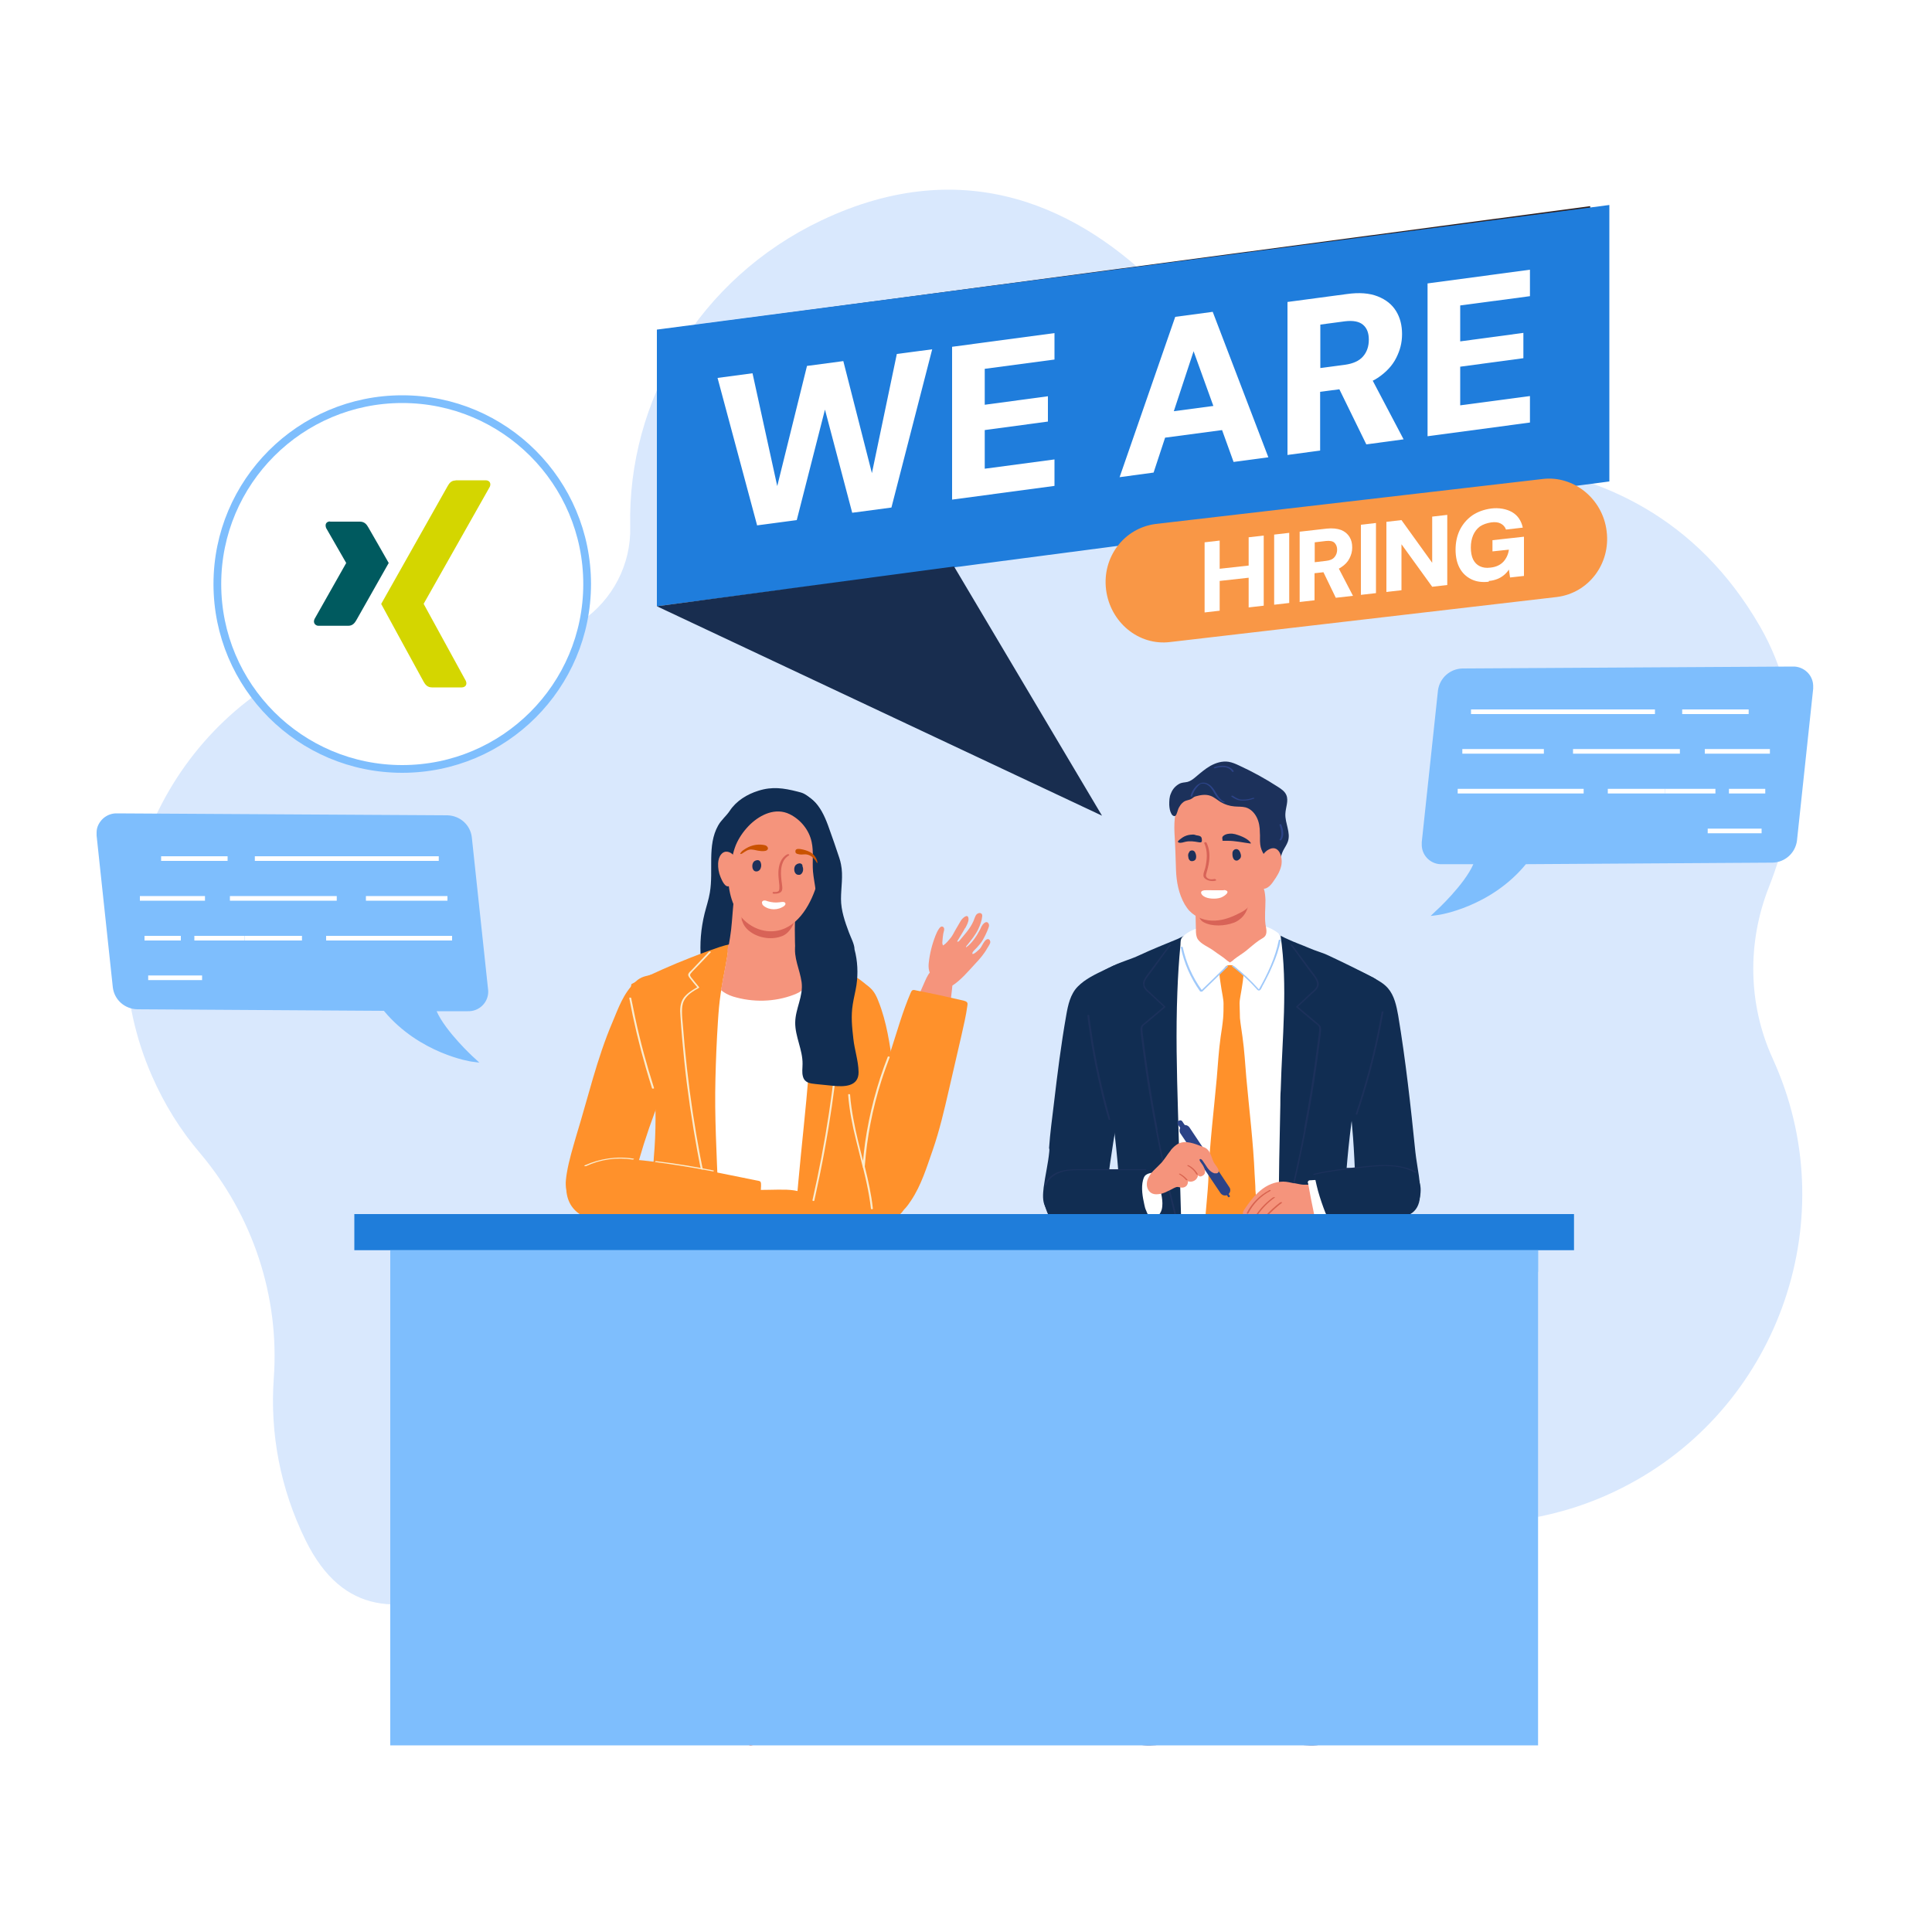<?xml version="1.0" encoding="UTF-8"?> <svg xmlns="http://www.w3.org/2000/svg" version="1.1" viewBox="0 0 1000 1000"><defs><style> .cls-1 { fill: #7ebefd; } .cls-2 { stroke: #7ebefd; stroke-miterlimit: 10; stroke-width: 4px; } .cls-2, .cls-3 { fill: #fff; } .cls-4 { fill: #faecce; } .cls-5 { fill: #a0c9fa; } .cls-6 { fill: #d9e8fd; } .cls-7 { fill: #d86357; } .cls-8 { fill: #d4d600; } .cls-9 { fill: #f5947c; } .cls-10 { fill: #f8695f; } .cls-11 { fill: none; } .cls-12 { fill: #c95200; } .cls-13 { fill: #ff912b; } .cls-14 { fill: #112d52; } .cls-15 { fill: #2f2121; } .cls-16 { fill: #d8634f; } .cls-17 { fill: #d63f4e; } .cls-18 { fill: #2c4387; } .cls-19 { fill: #182d4f; } .cls-20 { fill: #ad4562; } .cls-21 { fill: #005a5f; } .cls-22 { fill: #f99746; } .cls-23 { fill: #1f7dda; } .cls-24 { fill: #1c315b; } .cls-25 { fill: #1f7ddc; } </style></defs><g><g id="_Слой_1" data-name="Слой_1"><rect class="cls-3" width="1000" height="1000"></rect><g><g><path class="cls-6" d="M911,324.3c-32.9-57.1-82.8-78.3-129-83.8-69-8.2-132.2-41.5-181.2-90.9-41-41.4-100.6-71.2-175.7-35.5-63.3,30.1-100.4,93.1-98.9,158.5.5,19.4-9,37.7-24.9,48.7-.2.2-.4.3-.6.5-12.5,8.7-28.1,12.2-43.1,9.5-33.8-6.3-69.9-2-103.1,14.8-76.8,38.7-110.4,131.9-75.9,210.7,6.5,14.9,14.9,28.3,24.9,40,27.4,32.4,41.3,74.4,38.2,116.7-2,28,3.2,56.9,16.6,84,38.6,77.9,119.7-2.1,199.1-37.6.8-.4,1.6-.7,2.4-1.1,23.1-10.8,50.1-7.7,70.8,7.2,46.7,33.5,82.3,158.8,178.5,128.9,20-6.2,35.3-21.1,48.8-35.5,35.7-38,82.1-64.7,133.5-73.4,16.4-2.8,32.7-8,48.4-16,79.5-40.2,114.6-136.4,79.4-218.3-.6-1.3-1.1-2.6-1.7-3.9-12.8-28-13.2-60.1-1.9-88.7,16.6-42,19.8-92.5-4.6-134.8Z"></path><g><g><g><g><polygon class="cls-3" points="724.9 894.5 705.7 715 712.9 714.2 732.2 894.5 724.9 894.5"></polygon><polygon class="cls-3" points="541.9 894.5 561.2 714.2 568.4 715 549.1 894.5 541.9 894.5"></polygon></g><path class="cls-17" d="M560.4,732h153.2c6.8,0,12.3-5.5,12.3-12.3h0c0-6.8-5.5-12.3-12.3-12.3h-153.2c-6.8,0-12.3,5.5-12.3,12.3h0c0,6.8,5.5,12.3,12.3,12.3Z"></path></g><g><g><path class="cls-18" d="M666.6,901.7c.7.3,1.5.4,2.3.6,4,.9,8.3,1.3,12.5,1,2.2-.2,4.3-.5,6.4-1.1,1.5-.4,4.6-1.2,5.4-2.7,1-2.2-1.7-2.6-3.2-2-5.4,2.1-11.4,2.7-17.2,1.8-2.2-.3-5.2-1.9-7.4-1.6-1.5.3-1.7,1.3-.9,2.5.6.7,1.3,1.2,2.1,1.5Z"></path><path class="cls-18" d="M687.2,881.8c.3,1.2.7,2.6,0,3.7-.6,1.3-2.1,1.7-3.5,1.9-4.6.9-9.3,1.2-14,1.1-3.9,0-4.1-2.7-3.2-6,1.2-4.5,2-9.1,1.9-13.8,0-1.2,0-2.4.3-3.5.8-2.8,3.3-3.4,5.8-3.6,2.8-.2,5.6-1.2,8.5,0,8.1,3.6,2.7,13.5,4.1,20.2Z"></path><path class="cls-10" d="M691.7,898c.3-.5.5-1.1.5-1.8-.3-2.9-1.7-5.4-2.8-8.1-.4-1-.2-2.4-.8-3.4-.7-1.1-2.3-1.1-3.2-2-.7-.8-.6-2-1.2-2.9-.7-.9-1.6-1.3-2.7-1.5-2.4-.4-4.9-.7-7.2,0-2.5.7-3.3,3.1-4.8,5.1-.2.3-.5.6-.8.6s-.4,0-.6,0c-2.2-.7-2.5.5-2.6,2.3,0,1.7,0,3.4,0,5.1,0,2-.5,4.6-.2,6.6.5,2.9,5,2.7,7.3,3.1,3.7.6,7.4.9,11.2.4,2-.4,6.4-1.1,7.9-3.3Z"></path><path class="cls-18" d="M675.4,879.8c0-.3-.8-.3-.8,0,0,2.8.2,5.6.6,8.3-2.2.2-4.2,1-5.9,2.3-.2,0,0,.3,0,.3.2,0,.4,0,.5,0,1.6-1.3,3.6-2,5.7-2.1,0,0,.4,0,.4-.2-.3-2.8-.5-5.6-.6-8.5Z"></path><path class="cls-18" d="M688.3,890.1c-.8-.7-1.7-1.2-2.7-1.6-.5-.2-1-.3-1.5-.4-.3,0-.6,0-.8,0h-.5q0,0,0,0c0-.3,0-.7,0-1s0-.6,0-1c0-.6,0-1.3-.2-1.9,0-1.4-.2-2.7-.4-4.1,0-.3-.8-.3-.8,0,0,1.4.2,2.7.4,4.1,0,.7,0,1.4.2,2,0,.6,0,1.3.2,2,0,.4.4.5.8.5.6,0,1.2,0,1.8.2,1.2.3,2.3.8,3.3,1.6,0,.2.8,0,.5-.2Z"></path><path class="cls-18" d="M682.6,881.5c-1-1-2.6-.9-3.9-.8-1.6,0-3.2.2-4.8.8-.2,0-.4.2-.2.4s.6.2.8,0c1.2-.5,2.6-.6,3.9-.7,1,0,2.4-.3,3.2.5.2.4,1.4.1,1-.3Z"></path><path class="cls-18" d="M683,883.9c-1.4-.6-2.9-.5-4.4-.4-1.6,0-3.1.2-4.7.6-.2,0-.4.3-.2.4.2.2.6.2.8,0,1.3-.3,2.6-.4,3.9-.5h1.9c.6,0,1.3,0,1.9.3.2,0,.6,0,.8,0,.2-.2.2-.4,0-.5Z"></path><path class="cls-18" d="M683.5,886.5c-1.2-.9-2.8-.8-4.2-.7-1.7.2-3.5.4-5.2.6-.2,0-.5.2-.4.4s.5.3.7.2c1.5-.2,3.1-.4,4.6-.6,1.2-.2,2.6-.3,3.7.4.3.4,1.4,0,.8-.3Z"></path></g><path class="cls-10" d="M699.7,872.6h-39.1c-.4-7.7,0-15.4.3-23.1,1.1-20.5,2.7-41,3.9-61.5.6-10.4,1.2-20.7,1.6-31.1.4-12.1,2.7-25.1-1.6-36.8-1.1-3.1-3.3-5.4-6-7.3-5.5-3.8-12.1-5.2-18.7-5.5-3.1,0-6.3,0-9.4.2-.6-4.5-1-9.1-1-13.6s-1.3-9,.2-12.5c1.7-3.9,6-3,9.8-3.2,10.7-.8,21.3-1.6,32-2.3,11.9-.9,26-2.1,35.8,5.7,8.2,6.5,12.8,16.1,12.8,26.6,0,29.2-2.9,58.4-8.5,87-4.8,25.6-6.7,51.8-12.1,77.4Z"></path><g><path class="cls-18" d="M606.8,901.7c-.7.3-1.5.4-2.3.6-4,.9-8.3,1.3-12.5,1-2.2-.2-4.3-.5-6.4-1.1-1.5-.4-4.6-1.2-5.4-2.7-1-2.2,1.7-2.6,3.2-2,5.4,2.1,11.4,2.7,17.2,1.8,2.2-.3,5.2-1.9,7.4-1.6,1.5.3,1.7,1.3.9,2.5-.6.7-1.3,1.2-2.1,1.5Z"></path><path class="cls-18" d="M586.1,881.8c-.3,1.2-.7,2.6,0,3.7.6,1.3,2.1,1.7,3.5,1.9,4.6.9,9.3,1.2,14,1.1,3.9,0,4.1-2.7,3.2-6-1.2-4.5-2-9.1-1.9-13.8,0-1.2,0-2.4-.3-3.5-.8-2.8-3.3-3.4-5.8-3.6-2.8-.2-5.6-1.2-8.5,0-8.1,3.6-2.6,13.5-4.1,20.2Z"></path><path class="cls-10" d="M581.7,898c-.3-.5-.5-1.1-.4-1.8.3-2.9,1.7-5.4,2.8-8.1.4-1,.2-2.4.8-3.4.7-1.1,2.3-1.1,3.2-2,.7-.8.6-2,1.2-2.9.7-.9,1.6-1.3,2.7-1.5,2.4-.4,4.9-.7,7.2,0,2.5.7,3.3,3.1,4.8,5.1.2.3.5.6.8.6s.4,0,.6,0c2.2-.7,2.5.5,2.6,2.3,0,1.7,0,3.4,0,5.1,0,2,.5,4.6.2,6.6-.5,2.9-5,2.7-7.3,3.1-3.7.6-7.4.9-11.2.4-2.1-.4-6.6-1.1-8-3.3Z"></path><path class="cls-18" d="M597.9,879.8c0-.3.8-.3.8,0,0,2.8-.2,5.6-.6,8.3,2.2.2,4.2,1,5.9,2.3.2,0,0,.3,0,.3-.2,0-.4,0-.5,0-1.6-1.3-3.6-2-5.7-2.1,0,0-.4,0-.4-.2.4-2.8.6-5.6.6-8.5Z"></path><path class="cls-18" d="M585.1,890.1c.8-.7,1.7-1.2,2.7-1.6.5-.2,1-.3,1.5-.4.3,0,.6,0,.8,0h.5q0,0,0,0c0-.3,0-.7,0-1s0-.6,0-1c0-.6,0-1.3.2-1.9,0-1.4.2-2.7.4-4.1,0-.3.8-.3.8,0,0,1.4-.2,2.7-.4,4.1,0,.7,0,1.4-.2,2,0,.6,0,1.3-.2,2,0,.4-.4.5-.8.5-.6,0-1.2,0-1.8.2-1.2.3-2.3.8-3.3,1.6,0,.2-.8,0-.5-.2Z"></path><path class="cls-18" d="M590.8,881.5c1-1,2.6-.9,3.9-.8,1.6,0,3.2.2,4.8.8.2,0,.4.2.2.4s-.6.2-.8,0c-1.2-.5-2.6-.6-3.9-.7-1,0-2.4-.3-3.2.5-.3.4-1.4.1-1-.3Z"></path><path class="cls-18" d="M590.4,883.9c1.4-.6,2.9-.5,4.4-.4,1.6,0,3.1.2,4.7.6.2,0,.4.3.2.4-.2.2-.6.2-.8,0-1.3-.3-2.6-.4-3.9-.5h-1.9c-.6,0-1.3,0-1.9.3-.2,0-.6,0-.8,0-.2-.2-.3-.4,0-.5Z"></path><path class="cls-18" d="M589.8,886.5c1.2-.9,2.8-.8,4.2-.7,1.7.2,3.5.4,5.2.6.2,0,.5.2.4.4s-.5.3-.7.2c-1.5-.2-3.1-.4-4.6-.6-1.2-.2-2.6-.3-3.7.4-.3.4-1.3,0-.8-.3Z"></path></g><path class="cls-10" d="M645.4,707.8c-1.7-.3-3.5-.4-5.3-.5-5.1-.2-10.4,0-15.4,1.4-5,1.5-9.5,4.4-12.1,9-3.1,5.5-3,11.3-3.3,17.4-.5,7.3.3,14.5.5,21.7.4,10.4.9,20.8,1.6,31.1,1.2,20.5,2.8,41,3.9,61.5.4,7.7.8,15.5.3,23.1h-39.1c-5.4-25.6-7.2-51.8-12.2-77.4-5.6-28.7-8.5-57.8-8.5-87s4.6-20.2,12.8-26.6c9.9-7.8,23.9-6.5,35.8-5.7,10.7.8,21.3,1.6,32,2.3,3.8.3,8.1-.6,9.8,3.2,1.6,3.5.3,8.8.2,12.5,0,4.7-.3,9.4-1,14Z"></path><path class="cls-14" d="M560.6,511.7v.4c.3,5.5,2.1,10.7,2.5,16.1.4,5.8,1.2,11.5,2.6,17.2,2.4,10.4,8.3,19.9,9.8,30.5,4.5,31.9,5.9,64.2,4.1,96.4,0,1.9-.2,3.8.7,5.5,1.2,2.2,3.7,3.3,6.1,4,6.7,1.9,13.8,2.5,20.8,3,1.9,0,3.7.3,5.6.4,8.4.6,16.7,1.3,25.1,1.9,7.8-.6,15.7-1.2,23.5-1.8,2.4-.2,4.8-.4,7.2-.5,7-.5,14-1.1,20.7-3,2.4-.7,5-1.7,6.1-4,.9-1.7.8-3.6.7-5.5-1.7-32.2-.4-64.5,4.1-96.4,1.5-10.6,7.3-20,9.8-30.5,1.7-7.2,2.6-14.6,2.8-22v-.4c.2-4.4.9-9,.5-13.4,0-.7,0-1.4-.5-2-.4-.7-1.3-1.2-2-1.6-7.5-3.9-15.2-7.7-22.9-11.3-3.3-1.6-6.9-2.5-10.3-4-3.7-1.6-7.5-2.9-11.1-4.6,0,0,0-.1-.2-.1-.3-.1-.6-.3-.9-.4-.3-.1-.6-.3-.8-.4l-1.2-.6c-.2-.1-.4-.2-.7-.3-.3-.1-.5-.3-.8-.4s-.6-.3-.9-.4c-.6-.3-1.3-.6-2-.9-1.8-.8-3.6-1.4-5.4-1.6-4-.4-8-.5-11.9-.5h-7.6c-4,0-8,.2-11.9.5-1.8.2-3.6.8-5.4,1.6-.7.3-1.3.6-2,.9-.3.1-.6.3-.9.4-.5.3-1,.5-1.5.7-.3.2-.7.3-1,.5,0,0-.2.1-.2.1-.3.1-.6.3-.8.4-.3.1-.6.3-.9.4,0,0,0,.1-.2.1-6.5,2.7-13.1,5.3-19.5,8.3-4.4,2.1-9.2,3.3-13.7,5.5s-9,4.8-13.2,7.6c-1.9,1.1-2.4,2.1-2.3,4.2Z"></path><g><path class="cls-3" d="M662.7,484.2l-.6-.3c0-.5-.3-.8-1-1.3-3.9-2.8-8-4-12.8-4.1-7.8-.2-15.6-.3-23.2.8-3.2.5-6.4,1.3-9.2,2.8-1.3.7-2.6,1.6-3.7,2.7-1.3,1.3-1.1,2.6-1.2,4.3-.8,8.1-1.3,16.3-1.6,24.5-.8,20.3-.3,40.7.3,61,.9,30.7,1.8,61.3,2.7,92,0,5.2.3,10.3.5,15.5,0,.9,0,1.8,0,2.9,8.4.6,16.7,1.3,25.1,1.9,7.8-.6,15.7-1.2,23.5-1.8,0-37.8.3-75.5,1.2-113.2,0-2.6,0-5.2.2-7.8.7-26.3,3.8-53.7-.1-79.9Z"></path><path class="cls-13" d="M621.9,655.4c0,.4,0,.7,0,1.1,0,.2,0,.5.2.7.9,2.1,3.2,4,4.5,5.9,1.6,2.3,3.8,3.9,5.7,5.9.6.7,3.2,3,5.1,5.2,1.9-2.2,4.5-4.5,5.1-5.2,1.9-2,4.1-3.6,5.7-5.9,1.3-1.9,3.6-3.8,4.5-5.9,0-.2,0-.4.2-.7,0-.3,0-.7,0-1.1,0-.9,0-1.7,0-2.6-1-12.3-2.1-24.6-3.1-36.9,0-2.7-.3-5.3-.4-8-.7-16.6-2.8-33.4-4.3-50-.6-7.1-1-14.2-2-21.3-.4-3.2-1-6.4-1.3-9.6,0-2.6-.2-5.1-.2-7.6,0-1.2.2-2.4.4-3.6.5-2.6.9-5.3,1.3-8,0-.6.2-1.2.2-1.8,0-.5.2-1.1,0-1.5,0-.2-.3-.4-.5-.5-.4-.4-.8-.8-1.3-1.2-.9-.8-1.8-1.7-2.7-2.4-.3-.3-.7-.5-1.1-.7-.9-.3-2.4-.2-3.2.3-.4.3-.7,1-1.1,1.4-.4.5-.8.9-1.2,1.4-.2.2-1.2,1-1.2,1.1,0,1.3.2,2.6.4,3.9.4,2.7.8,5.4,1.3,8,.2,1.2.4,2.5.4,3.7,0,2.5,0,4.9-.2,7.4-.3,3.3-.8,6.5-1.3,9.8-1,7.1-1.4,14.2-2,21.3-1.5,16.6-3.6,33.4-4.3,50,0,2.7-.2,5.3-.4,8-1.1,12.3-2.1,24.6-3.1,36.9-.1.8-.2,1.6-.1,2.5Z"></path><path class="cls-5" d="M611.2,490.3c0-.3.9-.4,1,0,1.7,7.9,5,15.5,9.8,22.1,4.2-4.1,8.5-8.2,12.7-12.3.2-.2,1.2-.1.8.3-4.4,4.3-8.8,8.5-13.2,12.8-.2.2-.7,0-.9,0,0,0-.2,0-.2,0-4.9-6.9-8.3-14.6-10-22.8Z"></path><path class="cls-5" d="M637.9,499.9c.2-.1.5,0,.7.1,4.7,3.6,9.1,7.7,13,12.1,4.5-8,8.5-16.4,10.3-25.5,0-.4,1-.3,1,0-.9,4.6-2.4,9-4.3,13.3-.9,2.2-1.9,4.3-3,6.4-.5,1-1.1,2.1-1.6,3.1-.3.5-.6,1-.8,1.5s-.5,1-.8,1.4c-.2.2-.4.3-.7.4-.5,0-.9-.3-1.2-.7-.4-.4-.8-.9-1.2-1.3-.8-.9-1.6-1.7-2.4-2.5-1.7-1.7-3.4-3.2-5.2-4.8-1.3-1.1-2.6-2.2-4-3.2-.2-.1,0-.2.2-.3Z"></path></g><g><path class="cls-24" d="M599.2,584.7c-2.8-14.6-5.1-29.4-7-44.2-.3-2.1-.5-4.1-.8-6.2,0-.9-.3-2,0-2.8.4-.8,1.3-1.4,2-1.9,3.3-2.8,6.5-5.5,9.8-8.3,0,0,0-.2,0-.3-2-1.9-4-3.7-6-5.6-1-.9-1.9-1.8-2.9-2.7-.9-.8-1.8-1.8-1.9-3-.2-2.4,2.1-4.7,3.4-6.5,1.6-2.2,3.2-4.4,4.8-6.6,1.8-2.5,3.6-5,5.5-7.4.2-.3-.7-.4-.9-.1-3.3,4.5-6.6,9-10,13.5-.8,1.1-1.7,2.2-2.4,3.3-.6,1-1.2,2.1-1.3,3.3,0,2.4,2.2,4,3.8,5.4,2.3,2.2,4.6,4.3,7,6.5-2.9,2.4-5.8,4.9-8.7,7.3-.7.6-1.4,1.1-2,1.7-.6.5-1.1,1-1.2,1.8-.2.7,0,1.5,0,2.2,0,.9.2,1.9.3,2.8.9,7.5,2,15,3.1,22.5,2.3,14.9,5.1,29.7,8.3,44.5,1.8,8.3,3.7,16.5,5.8,24.8,0,.3,1,.3.9,0-3.8-14.5-7-29.2-9.8-43.9Z"></path><path class="cls-24" d="M674.9,584.7c2.8-14.6,5.1-29.4,7-44.2.3-2.1.5-4.1.8-6.2,0-.9.3-2,0-2.8-.4-.8-1.3-1.4-2-1.9-3.3-2.8-6.5-5.5-9.8-8.3,0,0,0-.2,0-.3,2-1.9,4-3.7,6-5.6,1-.9,1.9-1.8,2.9-2.7.9-.8,1.8-1.8,1.9-3,.2-2.4-2-4.7-3.4-6.5-1.6-2.2-3.2-4.4-4.8-6.6-1.8-2.5-3.6-5-5.5-7.4-.2-.3.7-.4.9-.1,3.3,4.5,6.6,9,10,13.5.8,1.1,1.7,2.2,2.4,3.3.6,1,1.2,2.1,1.3,3.3,0,2.4-2.2,4-3.8,5.4-2.3,2.2-4.6,4.3-7,6.5,2.9,2.4,5.8,4.9,8.7,7.3.7.6,1.4,1.1,2,1.7.6.5,1.1,1,1.2,1.8.2.7,0,1.5,0,2.2,0,.9-.2,1.9-.3,2.8-.9,7.5-2,15-3.1,22.5-2.3,14.9-5.1,29.7-8.3,44.5-1.8,8.3-3.7,16.5-5.8,24.8,0,.3-1,.3-.9,0,3.8-14.5,7-29.2,9.8-43.9Z"></path></g><g><path class="cls-14" d="M543.1,596.1c-.6,6.2-2.1,12.3-2.9,18.5-.4,3.4-.7,7,.8,10,2.6,5.2,9.1,6.8,14.8,7.2,3.8.3,8.1.2,11.8-.6,3.5-.8,3.9-3.9,4.2-7.2,3.3-29.2,8.2-58.1,15.4-86.6,2.4-9.4,5.6-19.5,4.4-29.2-.3-2.5-.4-7.1-2.5-8.8-1.9-1.6-6.2-1.4-8.4-.9-3.1.6-5.9,2-8.8,3.4-5,2.4-10.2,4.8-14.1,8.8-3.8,3.9-5,9.5-5.9,14.7-2.7,15.2-4.6,30.5-6.4,45.8-.9,7.6-2,15.4-2.5,23,.2.7.2,1.3.1,1.9Z"></path><g><path class="cls-14" d="M551,633.8c-1.8-.5-3.5-1.3-5.3-2.2-.5-.3-1.1-.5-1.5-.9-1-.8-1.6-1.9-2.1-3-1.2-2.8-1.9-5.8-1.7-8.9.3-3.3,1.1-7.1,3.3-9.7,1.6-1.9,4-3,6.5-3.5,2.4-.5,5-.5,7.5-.4,12.4.2,24.8.4,37.2.5,1.1,0,2.2,0,3.2.5,2.2,1.1,1.6,4.7,1.9,6.8.6,4.6,3.6,15.3-1.3,18.3-1.8,1.1-4,1.3-6.1,1.5-8.5.7-16.9,1.2-25.4,1.4-4.1,0-8.4-.5-12.5,0-1.2.1-2.5,0-3.7-.3Z"></path><path class="cls-3" d="M592.3,623.5c-.9-4-1.7-8.6-.7-12.6.2-.8.5-1.7,1.1-2.4,1.1-1.2,4.3-2,5.8-1.1,1.7,1.1,1.5,3.9,1.7,5.6.5,4.3,2.2,8.7,1.1,13.1-.4,1.3-1.1,2.6-2.2,3.4-1.1.8-2.7,1-3.9.2-1-.7-1.5-1.9-1.9-3-.5-1-.8-2.1-1-3.2Z"></path><g><g><path class="cls-18" d="M634.6,616.9c0,0-.4.4-.3.6l1.4,2.1c0,.2.5,0,.6,0s.4-.4.3-.6l-1.4-2.1c0-.2-.5,0-.6,0Z"></path><path class="cls-18" d="M635.2,617.7h0c-.6.5-1.4.3-1.8-.3l-23.7-35.4c-.4-.6-.3-1.5.4-1.9h0c.6-.4,1.5-.3,1.9.4l23.7,35.5c.4.5.3,1.3-.4,1.7Z"></path><path class="cls-18" d="M635.6,618.3h0c-1.3.9-3,.5-3.9-.8l-20.7-30.8c-.9-1.3-.5-3,.8-3.9h0c1.3-.9,3-.5,3.9.8l20.6,30.9c.9,1.2.5,3-.7,3.8Z"></path></g><g><path class="cls-9" d="M606,595.3c1.1-1.3,2.3-2.5,3.8-3.3,3.9-2,8.7,0,12.5,1.5.9.3,1.7.6,2.4,1.2,2.2,1.8,2.4,5.2,3.9,7.5.7,1.1,3.7,4.4,1.2,5.1-.4,0-.8,0-1.2,0-2.1-.6-3.5-2.5-4.6-4.3-.5-.7-1-1.5-1.5-2.2-.9-1.4-2.3-1.1-1.2.5.6.9,1.3,1.7,1.7,2.6.7,1.4,1.3,3.5-.3,4.5s-1.9.4-2.6,0c-.2,1.1-.9,2.2-1.9,2.7-1,.6-2.3.7-3.3.3,0,.9-.2,1.8-.9,2.5-.7.6-1.6.9-2.5.8-.8,0-1.7-.5-2.5-.3-1.1.3-2.2,1-3.2,1.5-1.9.9-3.4,1.8-5.5,2.1-1.3.2-2.6.3-3.8-.2-1.9-.8-3-2.9-2.9-5,0-2,1.1-4,2.3-5.6,1.3-1.6,2.9-2.9,4.3-4.4,2.2-2,3.8-5,5.8-7.4Z"></path><path class="cls-16" d="M620,607.8c-1.1-2-2.8-3.7-4.9-4.7,0,0-.4,0-.5,0s0,.2,0,.3c1.9,1,3.6,2.5,4.6,4.4,0,0,.3.2.4.2s.4,0,.3-.2Z"></path><path class="cls-16" d="M614.7,610.7c-1.1-1.3-2.4-2.4-3.9-3.2,0,0-.4,0-.5,0s0,.2,0,.3c1.4.8,2.6,1.8,3.6,3,0,0,.3.2.5,0,.2.1.4,0,.2-.2Z"></path></g></g></g></g><g><g><path class="cls-9" d="M669.9,612.5c-1.9-.4-3.8-.9-5.7-.9-4.3,0-8.5,1.8-11.8,4.6-3.3,2.7-5.9,6.2-8.3,9.8-.4.6-.8,1.2-.8,1.9,0,4.4,17,1.9,19.7,1.8,8.4-.4,16.8-1,25.2-1.7.7,0,1.4,0,2-.5,1.9-1,1.9-3.8,1.3-5.8-.7-2.4-2.3-7.9-4.9-9.1-1.6-.7-4.4.3-6.1.4-2.5,0-5,.5-7.5,0-1.1-.2-2.1-.4-3.1-.6Z"></path><g><path class="cls-16" d="M656.9,616.1c-5,2.6-9.1,6.8-11.6,11.8-.2.3.8.5.9,0,2.5-4.9,6.5-9,11.4-11.5.5-.3-.4-.6-.7-.4Z"></path><path class="cls-16" d="M659.7,619.7c-.2,0-.5,0-.7,0-3.5,2.5-6.5,5.6-8.9,9.1-.2.3.7.4.9,0,2.4-3.5,5.4-6.5,8.8-8.9.3-.2,0-.4,0-.4Z"></path><path class="cls-16" d="M663.4,622.3c-.2,0-.5,0-.7,0-2.8,2.1-5.4,4.5-7.8,7.1-.3.3.6.5.8.3,2.4-2.6,5-5,7.8-7.1.3-.2,0-.4,0-.4Z"></path></g></g><path class="cls-14" d="M732.6,596.3c.8,7.5,3.3,17.2,2.2,24.6-1.3,8.2-8.4,9.7-15.5,9.6-5.8,0-14.3,1.1-15.9-6.3-1.8-8.1-2-16.4-2.4-24.6-.7-14.3-2.1-28.5-4-42.7-1.8-13.3-4.6-26.5-5.9-39.9-.3-3.1-.5-6.3.2-9.4.9-3.8,3.6-7.8,7.8-6.7,4.1,1.1,8.1,3.4,11.9,5.3,2.7,1.4,5.4,3,7.4,5.3,3.3,3.8,4.4,9.1,5.3,14.1,3.9,23.4,6.5,47.1,8.9,70.7Z"></path><path class="cls-3" d="M678.4,610.9s-.1,0,0,0c-.5,0-1,0-1.3.5-.3.3-.2.8,0,1.2.9,5.2,1.9,10.3,3,15.5,0,.3,0,.5.3.7.3.2.6.2.9.2,1.7,0,3.4-.3,5.2-.4,1.1,0,4.4.2,5-.7.5-.8-.2-3.7-.3-4.6-.2-1.7-.5-3.3-.8-4.9-.4-1.8-1.1-3.4-1.9-5.1-1-2.2-1-2.6-3.5-2.6-2.1,0-4.3,0-6.5.2Z"></path><path class="cls-14" d="M724.7,629.9c1.8-.5,3.5-1.3,5.3-2.2.5-.3,1.1-.5,1.5-.9,1-.8,1.6-1.9,2.1-3,1.2-2.8,1.9-5.8,1.7-8.9-.2-2.8-1.4-6-3-8.3-1.4-2.1-4-3.1-6.5-3.6-3.3-.7-6.5-.8-9.8-1-1.3,0-2.2-.3-3.6,0-1.4.4-2.8,1-4.2,1.3-1.5.3-3.1.2-4.6.5-.9.2-1.7.6-2.6.7-1.2.2-2.5,0-3.7,0-2.3,0-4.6,1.1-6.9,1.2-1.1,0-2.2,0-3.4,0-.9.2-1.8.5-2.7.6-.7,0-1.5,0-2.2.2-2.5.4-1.7,2.2-1.3,4,.4,2,.9,3.9,1.4,5.9,1.1,3.9,2.4,7.7,3.9,11.5.9,2.2,5,1.4,7.1,1.5,5.1.3,10.2.5,15.3.6,4.1,0,8.4-.5,12.5,0,1.3.2,2.5,0,3.7-.3Z"></path></g><g><g><path class="cls-9" d="M644.5,457.5c2.6-.6,5.3-2.7,8.1-1.4,1,.5,1.3,3.1,1.6,4,.6,1.9.7,3.9.8,5.8,0,4.2-.5,8.4,0,12.5.2,1.3.6,2.7.5,4.1-.2,2.7-2.1,3-3.9,4.3-2.3,1.6-4.4,3.5-6.6,5.3-2,1.6-4.3,2.9-6.3,4.5,0,.1-.3.2-.4.4-.2.2-.9.7-1.7,1.2-.8-.6-1.5-1-1.7-1.2q0-.1-.2-.2c-2-1.7-4.4-3.1-6.5-4.7-2.5-1.9-6.4-3.3-8.2-5.9-.9-1.4-1-3.1-1-4.8,0-4.5-.6-9.8.5-14.3,1.1-4,6.8-2.7,9.9-3.9,2.7-1,4.8-1.1,7-2.3.4-.2.9-.5,1.3-.9,2-1.7,4.2-1.9,6.7-2.5Z"></path><path class="cls-7" d="M641.6,475.9c-1,.8-2.1,1.4-3.3,1.8-4.5,1.6-10.8,2-15.2-.3-3.7-1.9-3.4-7.4-1.6-10.5,1.6-2.7,4.6-2.3,7.2-3.4.7-.3,1.3-.5,2-.8.4-.2.7-.3,1.1-.5,2.7-1,4.8-1.1,7-2.3,5,1.2,8.5,4.7,6.9,10.2-.8,2.4-2.2,4.4-4.1,5.8Z"></path></g><path class="cls-9" d="M661.2,437c.4-3.3.2-6.6.4-10,.4-5.7-2.3-12.3-5.3-17.1-.3-.4-.6-.9-.9-1.3-2.4-3.2-6-6.1-9.8-7.6-4.5-1.7-10.3-.9-14.9-.2-3.7.6-7.5,1.5-10.9,3.1-3.8,1.8-5.9,4.9-8,8.3-3.6,5.7-4.2,12.2-3.9,18.8.4,6.4.6,12.8.8,19.3.2,6.1,1.4,12.4,4.5,17.8.7,1.1,1.4,2.2,2.3,3.2,3.5,3.7,8.4,5.5,13.5,5.2,4.1-.2,8.1-1.6,11.8-3.5,1.7-.8,3.1-1.5,4.5-2.7,1.4-1.3,2.7-2.7,4-4.1,4.3-4.9,7.7-10.6,9.7-16.8.6-1.7.5-3.2.8-5,.4-2.3,1-4.6,1.3-6.9,0,0,.1-.3.1-.5Z"></path><path class="cls-24" d="M607.7,422.4c-.6-.1-1.1-.6-1.4-1.2-.8-1.4-1-3-1.1-4.6,0-2.1,0-4.1.9-6,.8-2.1,2.3-3.8,4.3-4.9,1.5-.8,2.6-.6,4.3-1,1.5-.4,2.8-1.4,4-2.4,2.5-2.1,5-4.3,7.8-5.9,2.9-1.6,6.2-2.6,9.4-2.1,1.9.3,3.7,1.1,5.4,1.9,7,3.2,13.7,6.9,20.2,11.1,1.7,1.1,3.5,2.3,4.3,4.2,1.3,3-.4,6.5-.5,9.8-.2,4.8,2.9,9.7,1.3,14.3-.6,1.7-1.7,3.2-2.5,4.8-1.3,2.7-1.6,5.8-3,8.5-2.1,4-3-.4-4.1-2.3-1.9-3-4.3-5.8-4.7-9.5-.3-2.1,0-4.2-.2-6.2,0-2.7-.4-5.4-1.6-7.8-1.2-2.4-3.2-4.5-5.8-5.2-1.9-.5-3.9-.3-5.8-.5-2.5-.2-4.9-1-7-2.2-1.8-1.1-3.4-2.6-5.4-3.3-2.5-.9-5.2-.4-7.7.3-1,.3-1.3.8-2,1.2-.8.5-1.5.6-2.5.9-1.8.4-3.2,2-4.1,3.7-.5.9-.7,2.1-1.1,3-.2.6-.5,1.2-1,1.4,0,0-.2,0-.4,0Z"></path><path class="cls-9" d="M656,440.1c5.9-3.9,8.3,3.7,7.1,8.3-.7,2.9-2.3,5.4-4,7.8-1.4,2.1-3.9,5-6.8,3.3-1.1-.7-1.5-1.9-1.7-3.1-.8-4.5.3-9.9,2.9-13.7.7-1,1.5-1.9,2.5-2.6Z"></path><path class="cls-24" d="M617,432c-.6,0-1.2.1-1.8.2-1.5.3-2.9,1-4.1,2-.5.4-2.2,1.5-1,1.9,1.1.4,2.5-.2,3.5-.4,2.2-.5,4.4-.2,6.6.2.9.1,1.7.4,1.9-.6,0-.7,0-1.7-.5-2.2s-1.8-.7-2.6-.8c-.6-.3-1.3-.4-2-.3Z"></path><path class="cls-24" d="M639.4,431.8c3.6,1,6.5,2.5,7.8,4.2,0,.1.2.2.2.3s0,.2,0,.3h-.2c-3.9-.5-7.7-1.4-11.7-1.4s-2.4.1-2.8-.9c-.2-.7,0-1.4.7-1.8,1.1-.9,3-1.1,4.4-1,.6.1,1.2.2,1.7.3Z"></path><path class="cls-24" d="M619.1,442.8c-.2-1.1-.6-2.4-1.8-2.6-.6-.1-1.2.1-1.6.5,0,.1-.2.3-.2.4,0,.1,0,.2-.2.3-.4.7-.4,1.5-.2,2.3,0,.6.3,1.2.8,1.7.6.5,1.6.4,2.3,0,.9-.5,1-1.6.9-2.6Z"></path><path class="cls-24" d="M642.2,442.1c-.3-1.1-.8-2.4-2.1-2.6-.8-.1-1.7.4-2,1.2-.2.4-.2.8-.2,1.3,0,1.1.2,2.4,1.1,3.1.5.4,1.3.5,1.9.1,1.2-.8,1.7-1.6,1.3-3.1Z"></path><path class="cls-7" d="M623.8,435.9c.3,0,.7.1.8.5,1.6,3.4,1.7,7.2,1,10.9-.2,1-.4,2-.7,3-.2.9-.6,1.9-.7,2.8,0,.9.7,1.5,1.5,1.8s1.7.3,2.6.1c.3-.1.8,0,1,.2s.2.5,0,.6c-1.8.5-3.9.2-5.4-.9-.7-.5-1.1-1.2-1-2.1,0-1.1.6-2.3.9-3.4,1-4.3,1.4-8.9-.5-13,0-.4.4-.5.6-.5Z"></path><path class="cls-3" d="M633.4,460.8h-5.7c-1.4,0-2.9-.1-4.3,0-2.8.4-1.7,2.3-.2,3.2,1.1.7,2.6,1,4,1.1,1.6.1,3.3,0,4.7-.5,1.5-.5,5.6-3.2,2-3.9-.2,0-.3,0-.5,0Z"></path><g><path class="cls-18" d="M633.7,414.9c-3.4-1.4-4.2-5.5-6.7-7.9-1.1-1.1-2.6-1.9-4.1-1.9s-2.9.8-3.9,1.9c-1.3,1.4-2.4,3.2-2.8,5,0,.4.9.5.9.1.5-1.9,1.6-3.8,3-5.2s1.5-1.3,2.5-1.3c1.1-.1,2.1.4,3,1.1,1.7,1.3,2.5,3.3,3.6,5,1,1.5,2.2,2.9,3.9,3.6.5.2,1.2-.2.6-.4Z"></path><path class="cls-18" d="M648.5,413c-1.7.6-3.6.9-5.4.9s-3.4-.9-5-2c-.3-.2-1.1.1-.7.4.8.6,1.7,1.1,2.6,1.5.9.4,1.9.6,2.9.6,2.1.1,4.1-.3,6.1-1,.6-.2,0-.6-.5-.4Z"></path><path class="cls-18" d="M663.2,426.8c0-.3-1.1-.3-.9.1.8,2.5,1.6,5.5,0,7.8-.2.3.7.4.9.1,1.7-2.4,1-5.4,0-8Z"></path><path class="cls-18" d="M638.6,399.2c-.9-1.5-2.5-2.4-4.2-2.7-1-.2-2.1-.2-3.1,0-1,.1-2,.3-2.9.7-.2.1,0,.3,0,.4.2.1.5.1.7,0,.7-.3,1.6-.4,2.4-.5.9-.1,1.8-.1,2.7,0,1.4.3,2.8,1,3.5,2.3,0,.2,1,.1.9-.2Z"></path></g></g><g><path class="cls-24" d="M592.9,605.2h-35.2c-3.5,0-7,.2-10.2,1.5-3,1.2-5.6,3.4-6.7,6.5,0,.4.8.5.9.2.9-2.8,3.2-4.8,5.8-6,3.2-1.5,6.8-1.7,10.2-1.7,7.5,0,15,0,22.5,0h12.7c.6,0,.6-.5,0-.5Z"></path><path class="cls-24" d="M733.2,606.6c-6-3.3-13.1-3.8-19.8-3.5-3.6.2-7.2.6-10.8,1s-7.2.8-10.7,1.3c-4,.6-8,1.2-11.9,2.2-.2,0-.3.2-.2.4s.5,0,.7,0c6.8-1.6,13.8-2.4,20.7-3.2,6.9-.7,13.9-1.8,20.8-1,3.6.4,7.2,1.4,10.4,3.2.4,0,1.2-.2.8-.5Z"></path><path class="cls-24" d="M565.5,537.5c-.6-4-1.2-7.9-1.7-11.9,0-.4-1-.3-1,0,1.7,14.2,4.4,28.2,7.8,42.1,1,3.9,2,7.8,3.2,11.7,0,.3,1,.3.9,0-3.8-13.8-7-27.7-9.2-41.8Z"></path><path class="cls-24" d="M715.1,523.9c-2.4,14-5.7,27.8-9.8,41.4-1.1,3.8-2.4,7.6-3.6,11.3,0,.4.8.5.9,0,4.5-13.4,8.3-27.1,11.2-41,.8-4,1.6-7.9,2.3-11.9,0-.3-.9-.3-1,.1Z"></path></g></g></g><g><g><g><polygon class="cls-3" points="478.2 903.2 459 723.7 466.2 722.9 485.5 903.2 478.2 903.2"></polygon><polygon class="cls-3" points="295.2 903.2 314.5 722.9 321.7 723.7 302.4 903.2 295.2 903.2"></polygon></g><path class="cls-17" d="M314.9,737.8h150.8c7.5,0,13.5-6.1,13.5-13.5h0c0-7.5-6.1-13.5-13.5-13.5h-150.8c-7.5,0-13.5,6.1-13.5,13.5h0c0,7.4,6.1,13.5,13.5,13.5Z"></path></g><path class="cls-18" d="M448.6,710.8c10.7-4.5,15.1-18.5,14.6-29.1-.3-6-.7-12.1-1.7-18-1.9-10.2-5.9-19.9-10-29.5-2.4-5.8-3.8-15.7-8.1-20.3-3.9-4.2-13.7-6.3-19.1-7.6-13.3-3.3-27.1-3.5-40.7-3.1-6.1.2-12.2.4-18.2,1.6-14,2.8-22.3,12.7-28.4,24.9-5.4,10.9-10.9,21.9-13.7,33.8-2.8,11.9-2.5,24.9,3.1,35.7,7.7,14.8,24.9,11.6,39.3,11.6h50.7c10.7,0,21.5,0,32.2,0Z"></path><g><path class="cls-9" d="M481.7,532.6c-4.5,0-9,0-13.5.6,1.4-3.7,2.9-7.4,4.4-11,2-4.8,4-9.6,6.2-14.4,2.1-4.8,4-7.7,9.8-5.6,1.1.4,2.2,1,3,1.9,1.7,2,1.5,4.9,1.2,7.5-.8,7.2-1.6,14.3-2.6,21.5-2.8-.3-5.6-.4-8.5-.5Z"></path><path class="cls-13" d="M442.1,614.6c-.3-3.2,1.2-7.1,1.8-10.2,2-9.6,4.4-19.2,7.2-28.6,3.1-10.7,6.5-21.4,10-32,3.3-10.1,6.1-20.3,10.3-30,.2-.4.4-.9.8-1.2.5-.3,1.2-.2,1.8,0,8.3,1.6,16.5,3.4,24.7,5.3.7.2,1.5.4,1.9,1,.3.5.2,1.1.1,1.7-.7,5.2-1.9,10.1-3,15.1-2.2,9.5-4.4,19.1-6.6,28.6-2.4,10.4-4.8,20.8-8.3,30.9-3.2,9.1-5.9,18.2-11.3,26.3-1.8,2.7-3.8,5.4-6.7,6.9-4.5,2.3-10.3,1.1-14.3-2-3.2-2.4-6.6-6.3-8-10.1-.2-.4-.3-1-.4-1.6Z"></path><path class="cls-9" d="M499.6,480.4c.7-1.4,1.8-3.2,1.7-4.8-.2-3.3-3.4-.1-4,1-.9,1.6-1.9,3.2-2.8,4.8-.8,1.3-1.4,2.8-2.4,4-1.2,1.4-2.2,2.8-3.7,3.8-.1.1-.2.1-.3.1s-.1-.1-.1-.2c-.3-.6-.3-1.2-.2-1.9.1-1.3.2-2.5.4-3.7.1-.9.6-1.9.5-2.8-.1-.5-.4-1-.9-1.1-.7-.2-1.3.4-1.7,1-.8,1.1-1.4,2.4-1.9,3.7-1.8,4.6-3,9.4-3.5,14.3-.4,3.7.8,6.8,3.8,9,1,.7,2,1.4,3.1,2,2.1,1.2,3.3,1.8,5.7.3,4.2-2.8,8-7.3,11.5-11.1,2.3-2.4,4.6-5.1,6.2-8,.5-.9,1.1-1.6,1.5-2.7,0-.3.2-.6,0-.9-.2-1-1-1.4-1.9-.9-.5.3-.8.7-1.1,1.1-.8,1.1-1.3,2.3-2.1,3.4-.4.5-3.8,3.8-4.1,2.8-.3-.8,1.9-2.6,2.4-3.2,1.1-1.2,2.2-2.5,3-3.9,1.1-1.9,2-3.8,2.8-5.9.2-.6.5-1.2.4-1.9-.1-.6-.5-1.3-1.1-1.4-.5-.1-1,.2-1.4.5-1,.8-1.5,2-2,3.1-1.7,3.3-4.3,7.4-7.4,9.5,0-.5.3-1,.7-1.3,2-2.5,4.2-5.2,5.6-8.1,1-2.1,1.9-4.5,2.1-6.8.2-2-2.1-2.1-3.2-.6-.3.5-.5,1-.7,1.5-.7,2.1-1.8,4.1-3.1,5.9-1.5,2.1-3.2,3.9-4.8,5.9-.3.4-.9.7-1.2.4,1.3-2.2,2.8-4.5,4.1-6.9Z"></path><path class="cls-14" d="M415.2,504c-2.5,0-4.9-.4-7.4-.6-3-.3-6.1,0-9.1-.5-2-.3-4-.2-6.1-.6-5.1-1-10.4-1.8-15.7-1.6-3.3.1-12.3,1.8-13.9-2.8-.2-.4-.2-.9-.2-1.4-.7-7.9,0-16,1.9-23.7.9-3.6,2.1-7.1,2.7-10.7,2-11.6-1.5-24.5,4.3-34.8,1.6-2.9,4.2-4.9,6-7.6,3.4-5.2,9-8.6,14.8-10.4,7.2-2.3,13.1-1.4,20.2.4,1.2.3,2.5.6,3.6,1.2,1.9,1,3.3,2.5,4.9,3.9,1.8,1.6,2.9,3.9,3.9,6.1,2.9,6.3,4.5,12.2,5.5,19.1,3.3,21.6,5.7,43.3,7.2,65.1-3.7,1-7.5-.5-11.2-1-3.6-.5-7.5-.1-11.4-.1Z"></path><g><path class="cls-13" d="M424.8,519.7h.2c0,.3,0,.7.1,1.1-.1-.4-.2-.8-.3-1.1Z"></path><path class="cls-13" d="M467.8,626c1.2-2.5,1.5-5.5,1.5-8.4.1-10.6-2.5-21-2.5-31.4s-1.5-11.6-2.3-17.2c-.8-5.6-1.5-11.2-2.3-16.8-1.6-11.5-3.2-23.1-7.5-33.9-.9-2.4-2-4.7-3.8-6.5-1.9-2-4.5-3.1-7.1-4.2-4.9-2.1-12.1-6.5-16.5-1-1.4,1.8-1.9,4.2-2.2,6.4-.1.8.2,6.3-.1,6.5h.2c0,.9.1,1.9.2,2.8,1.7,15.9,7,31.8,9.8,47.6.7,4.2,2.4,8.2,2.6,12.4.4,6.2-.7,12.6.3,18.7.8,4.8-1.1,10.2.7,14.8,1.7,4.3,6,8.2,9.6,10.9,2.5,1.9,5.3,3.5,8.4,4.1s6.6,0,8.9-2.2c.9-.7,1.6-1.6,2.1-2.6Z"></path></g><path class="cls-13" d="M454,638.5c-9.8.4-20,2.2-29.8,2.2s-.5,0-.7,0c-1.2,0-2.5.3-3.7.4-3.1.3-6.2.6-9.3.8h-1c-7.2.3-14.3,0-21.5-.4h0c-1.2,0-2.4,0-3.6-.2-3.5-.2-6.9-.4-10.4-.5-6.6-.3-13.2-.7-19.8-1-1.2,0-2.4,0-3.6-.2-5.8-.3-11.7-.6-17.5-.9.4-2.3.7-4.6,1.1-6.9.1-.8.3-1.7.4-2.5,1.4-9.1,2.7-18.3,3.6-27.5.1-.8.2-1.7.2-2.5.6-6.8.9-13.6.9-20.5s-.1-5.9-.3-8.8c-.1-1-.1-1.9-.2-2.9-.1-.8-.1-1.6-.2-2.4-.8-8.6-2.2-17-4.1-25.4-.2-.8-.4-1.7-.6-2.5-1.1-4.5-2.4-9.1-3.8-13.6-.3-1.1-.7-2.1-1-3.2-.7-2.2-3.3-8.6-2.2-10.7.8-.4,1.6-.8,2.4-1.2,9.2-4.5,18.6-8.7,28.1-12.4,3-1.2,6-2.3,9-3.4,2-.7,4-1.4,6-2.1,16-5.4,31.9-1.3,47,4.5,1.2.4,2.3.9,3.5,1.4.5.2,1.1.4,1.6.7.1,0,.2.1.2.1,2.5,1.1,5.1,2.1,7.6,3.2,5.2,2.2,10.5,5,14.9,8.6,1.8,1.4,4.7,3.9,4.6,6.5-.1,2.4-2.3,5.9-3.2,8.2-2.4,6.2-4.8,12.6-5.7,19.2-.5,3.7-.9,7.4-1.1,11-.2,2.9-.4,5.8-.6,8.7-.6,11.3,2.9,22.9,4.8,34.1,2.3,14.1,5,28.1,8,42Z"></path><path class="cls-13" d="M293.4,607.1c-.2,1.2-.4,2.5-.5,3.8-.7,6.3,3.1,14.4,8.6,17.9,1.2.8,2.6,1.2,4,1.5h16.7c1.7-2.3,2.5-5.6,3-8.1,1.6-7.3,3.4-14.5,5.5-21.6,3.2-11.2,7-22.2,11.4-33,4.6-11.3,9.9-22.4,13.7-34.1,1.4-4.1,1.3-8.3,1.8-12.5.5-4.9-.2-10.3-2.8-14.5-3.5-5.8-14.5-2.8-19.6-1.5-1.4.3-2.8.7-4.1,1.5-.9.5-1.7,1.2-2.4,1.9-6.1,5.9-8.5,13.1-11.7,20.7-8,18.7-12.7,39.2-18.7,58.7-1.8,6.3-3.8,12.7-4.9,19.3Z"></path><g><path class="cls-4" d="M359.6,501.6c2.8-2.9,5.6-5.8,8.3-8.7.3-.3-.6-.5-.9-.3-3,3.2-6,6.3-9,9.5-.6.6-1.4,1.2-1.7,2-.3.8.2,1.4.6,2,1.3,1.7,2.6,3.3,4,4.9-2.5,1.4-5.1,3-6.9,5.3-2.1,2.8-2.1,6.3-1.8,9.7.5,7.8,1.2,15.5,2,23.3,1.6,15.5,3.9,30.9,6.7,46.3,1.6,8.7,3.4,17.3,5.3,25.9.1.4,1.1.3,1,0-3.4-15-6.3-30.2-8.6-45.4-2.3-15.2-4-30.6-5.2-46-.2-2.1-.4-4.2-.4-6.3s.1-4,1-5.8c1.6-3.2,4.8-5,7.8-6.7.1,0,.2-.2.1-.3-1.3-1.6-2.6-3.1-3.8-4.7-.6-.7-1.3-1.5-.6-2.4.7-.9,1.4-1.6,2.1-2.3Z"></path><path class="cls-4" d="M435.5,525.9c-.5,7.8-1.2,15.5-2,23.3-1.6,15.5-3.9,30.9-6.7,46.3-1.6,8.7-3.4,17.3-5.3,25.9-.1.4-1.1.3-1,0,3.4-15,6.3-30.2,8.6-45.4,2.3-15.3,4-30.6,5.2-46,.2-2.1.4-4.2.4-6.3s-.1-4-1-5.8c-1.6-3.2-4.8-5-7.8-6.7-.1,0-.2-.2-.1-.3,1.3-1.6,2.6-3.1,3.8-4.7.6-.7,1.3-1.5.6-2.4-.6-.8-1.3-1.4-2-2.1-1.7-1.8-3.4-3.6-5.1-5.4.5.2,1.1.4,1.6.7.1,0,.2.1.2.1,1.6,1.7,3.2,3.4,4.8,5.1.6.6,1.4,1.2,1.7,2,.3.8-.2,1.4-.6,2-1.3,1.7-2.6,3.3-4,4.9,2.5,1.4,5.1,3,6.9,5.3,2,2.7,2,6.2,1.8,9.5Z"></path></g><path class="cls-3" d="M418.6,555.2c-1.5,18.9-3.7,37.8-5.4,56.7-.9,10-1.8,20-2.7,30h-1c-7.2.3-14.3,0-21.5-.4h0c-1.2,0-2.4,0-3.6-.2-3.5-.2-6.9-.4-10.4-.5-.6-5-1.2-10.1-1.8-15.1-.4-7.7-.8-15.5-1.1-23.2-.4-9.9-.8-19.7-.9-29.6-.1-9.8.2-19.6.6-29.4.2-4.9.5-9.9.8-14.8.3-4.8.7-9.6,1.4-14.3.1-.7.2-1.3.3-2,1.2-7.8,3.2-15.6,3.9-23.4,3.7-.8,7.4-1.2,11.1-1.2h4.3c.3,0,.6,0,.8.1.3,0,.7.1,1,.1,1,.1,2,.2,3,.4.2,0,.5.1.7.1s.3,0,.5.1c.3,0,.5.1.8.1.3.1.7.1,1,.2,1.7.3,3.4.7,5,1.1.3.1.6.1.9.2s.7.2,1,.3c.3.1.6.1.8.2.4.1.7.2,1.1.3,1,.3,2.1.6,3.1,1,.3.1.5.2.8.3.2.1.4.1.6.2,1.1,4.2,1.9,8.4,2.6,12.7,0,.5.1,1,.1,1.5.1,1.5.2,3,.2,4.5.2,3.5.3,7,.7,10.4.7,5.7.8,11.4,1,17.1-.1,5.7,0,11.1.3,16.5Z"></path><path class="cls-9" d="M416.4,511.4c-.2.2-.4.4-.6.6-1.4,1.4-3.2,2.2-5,2.9-10,3.8-21.2,4-31.4.9-2.5-.8-4.5-1.9-6.2-3.3,1.2-7.8,3.2-15.6,3.9-23.4,3.7-.8,7.4-1.2,11.1-1.2h4.3c.3,0,.6,0,.8.1.3,0,.7.1,1,.1,1,.1,2,.2,3,.4.2,0,.5.1.7.1s.3,0,.5.1c.3,0,.5.1.8.1.3.1.7.1,1,.2,1.7.3,3.4.7,5,1.1.3.1.6.1.9.2s.7.2,1,.3c.3.1.6.1.8.2.4.1.7.2,1.1.3,1,.3,2.1.6,3.1,1,.3.1.5.2.8.3.2.1.4.1.6.2,1.1,4.2,1.9,8.4,2.6,12.7,0,.5.1,1,.1,1.5,0,1.6,0,3.1.1,4.6Z"></path><g><g><path class="cls-13" d="M426.6,630.4c-1.3-2.5-2.9-4.9-4.6-7.1-2-2.7-4-5.1-7.4-6.3-2.3-.8-4.9-1.1-7.3-1.2-5.9-.2-11.8.3-17.7,0-2.4-.2-4.9-.6-7.3-.4-1.6,0-3.2.5-4.8.4-.3,0-.5,0-.8,0-.5.3-.4.9-.2,1.4.7,2.2,1.6,4.4,2.8,6.5.9,1.6,2,3.3,3.6,4.3,1.6,1.1,4,1.6,5.6,2.1.5.2.7.2,1.3.3,1.5,0,3.1,0,4.6,0h27c.4,0,5-.4,5.2,0Z"></path><path class="cls-13" d="M414.4,620.8c1,.6,1.8,1.5,2.6,2.4.8.9,1.6,1.9,2.3,2.9,1,1.4,1.9,2.8,2.7,4.3h1c-.9-1.7-1.9-3.3-3.1-4.8-.7-1-1.4-1.9-2.2-2.8-.8-.9-1.6-1.8-2.6-2.4-.3-.2-1.2,0-.7.4Z"></path><path class="cls-13" d="M410.5,623.5c1.3.8,2.2,2.1,3,3.3s1.6,2.4,2.4,3.6h1c-.9-1.3-1.8-2.7-2.7-4-.9-1.3-1.8-2.5-3.1-3.3-.2,0-.5,0-.7,0,0,.1,0,.3.1.4Z"></path><path class="cls-13" d="M408.9,630.4h1c-.5-2.1-1.7-4.1-3.3-5.5-.2,0-.5-.2-.7,0-.1,0-.4.2-.2.4,1.6,1.3,2.7,3.2,3.2,5.2Z"></path></g><path class="cls-13" d="M303.2,630.2h91.1c.4-4.2-.3-9-.5-12.8-.1-1.6.2-3.1.1-4.7-.1-1.6-1-1.4-2.3-1.7-2.8-.6-5.6-1.1-8.4-1.7-14.4-2.9-28.7-5.9-43.3-7.8-9-1.2-18.1-2-27.2-2.1h-6.8c-1.1,0-2.7,0-4,0-.7,0-1.3.2-1.8.6-5.1,3.2-7.6,10.4-6.9,16.8.8,7,4.8,11,10,13.4Z"></path></g><g><path class="cls-9" d="M376.5,492.2c.2,1.6,1.7,1,3.1,1s2,.1,3,.1c2.7.1,5.4.1,8.2.2,7,.2,13.9.4,20.9.6-.2-4.3-.3-8.6-.3-12.9s.1-4.7.2-7.1c.1-1.6.3-3.2.2-4.8,0-.7-.1-1.4-.4-2.1-.7-2.2-1.9-4.1-3.7-5.7-1.9-1.6-4.1-2.8-6.4-3.7-3.2-1.4-6.6-2.4-10.1-2.8-1.5-.2-3-.2-4.4.3-1.6.5-2.9,1.5-4.2,2.5-.6.5-1.3,1-1.7,1.7-.6.9-.7,1.9-.8,3-.5,5-.9,9.9-1.3,14.9-.2,2.5-.5,5.1-.9,7.6-.2,1.2-.4,2.4-.6,3.6-.2.9-.9,2.5-.8,3.6Z"></path><path class="cls-7" d="M384.2,476.8c.7,2.3,2.3,4.2,4.3,5.6,4.6,3.3,11.4,4.2,16.6,2,3.7-1.6,6.4-6.4,6.6-10.3.2-4.6-2.9-8.3-7.3-9.5-.9-.2-1.8-.3-2.7-.3h-3.8c-1.1,0-2.2-.2-3.3.2-2.3.9-4.6,1.7-6.9,2.6-3.3,1.2-4.4,5.5-3.8,8.6,0,.3,0,.7.3,1.1Z"></path></g><path class="cls-9" d="M377.1,457.6c.9,8.6,4.3,17.1,11.9,21.6,2.7,1.6,5.7,2.6,8.8,2.8,12.6.8,20.3-10.9,24-21.2,1-2.9,1.8-5.9,2.3-8.9.5-3.1,1.6-6,2.2-9.1,1-4.6.9-9.4-.1-13.9-.8-3.6-3.4-6.3-5.7-9.2-2.1-2.7-4.7-5.2-7.8-6.7-2.5-1.2-5.4-1.8-8.2-2.2-2.6-.4-5.3-.6-8,0-2.4.5-4.7,1.6-6.8,2.8-3.5,2.1-6.8,4.6-9.2,7.9-3.9,5.2-4.9,12.5-4.4,18.8.2,2.9.8,5.8.6,8.7,0,2.8.1,5.7.4,8.6Z"></path><path class="cls-14" d="M370.4,442.3c1-6.3,2.9-12.6,6.3-18,4.4-7,11.5-12.2,19.6-13.8,4.5-.9,9.2-1.3,13.8-.8,12.4,1.2,16.3,11,19.8,21.2,1.2,3.4,2.4,6.7,3.5,10.1.7,2.1,1.5,4.2,1.9,6.4,1.2,5.9,0,12,0,17.9s2,11.7,4.1,17.3c.9,2.5,2.9,6.1,2.9,8.8,1.6,6,1.9,12.3,1,18.5-.5,3.3-1.4,6.6-1.9,9.9-1,6.1-.4,11.8.3,17.9.6,5.7,2.6,11.3,2.7,17.2.1,7.6-7.5,7.7-13.3,7.1-3-.3-6-.6-8.9-.9-2.9-.3-5.7-.6-6.6-3.9-.6-2.1-.2-4.3-.2-6.5.1-7.3-3.9-14.2-3.8-21.5.1-7.2,4.3-13.6,3.3-20.9-.9-6.5-4.3-12.7-3.2-19.4.8-5.1,4.2-9.2,6.9-13.3,2.8-4.2,4.2-9.5,3.6-14.6-.4-3.3-1.1-6.6-1.4-9.9-.4-5.1.4-10.3-.7-15.3-1.3-6.2-5.7-11.6-11.4-14.4-7.2-3.5-14.9.1-20.3,5.2-2.8,2.7-5.2,5.9-6.9,9.4-1.9,3.9-2.5,8-3.5,12.2-1.3,5.2-3,10.4-4.7,15.5-.2.7-.9,1.7-1.6,1.3-.3-.1-.4-.4-.5-.7-2.8-6.1-2.1-13.7-1.3-20.2.3-.6.4-1.2.5-1.8Z"></path><path class="cls-9" d="M374,441.5c-.3.2-.5.5-.8.8-1,1.2-1.4,2.9-1.5,4.5-.1,2.5.3,5,1.3,7.3.6,1.4,2.3,5.6,4.5,4.5.3-.2.6-.4.8-.7,1.5-1.8,2.3-4,2.5-6.3.2-2.5.7-5.4-.4-7.8-1.3-2.5-4.3-3.9-6.4-2.3Z"></path><path class="cls-12" d="M422.5,446.1c0,.1.1.1.1.2.1.1.3.5.4.4s.1-.2.1-.4c-.1-.8-.4-1.4-.7-2.1-.8-1.4-1.7-2.4-3-3.1-1.5-.8-3.2-1.3-4.9-1.6-.9-.1-3-.5-2.8,1.4,0,.6.6,1,1.1,1.1.6.2,1.3.3,2,.3,1,0,2-.2,2.9,0,1,.2,1.8.6,2.6,1.2.6.5,1.1,1.1,1.6,1.7.2.3.4.6.6.9Z"></path><path class="cls-12" d="M383.1,442c.4-1.5,2.9-2.8,4.2-3.5,2.7-1.3,5.8-1.7,8.7-1,1.1.3,2.2,1.7.9,2.6-.4.3-.9.3-1.3.4-1.1.1-2.2,0-3.3-.2-1.5-.3-3-.8-4.5-.5-.9.2-1.7.7-2.5,1.2-.6.4-1.5,1.2-2.2,1Z"></path><path class="cls-24" d="M393.3,445.7c-.4-.5-1.2-.6-1.8-.4-.5.1-1.1.4-1.4.8-.5.6-.7,1.4-.7,2.1s.1,1.4.5,2c.4.7,1.2,1,2,.8h.1c.1,0,.2-.1.3-.1h0c.1,0,.2-.1.2-.1.2-.1.3-.2.5-.3.6-.5.9-1.5,1-2.3,0-.5,0-1-.2-1.5,0-.3-.2-.7-.5-1Z"></path><path class="cls-24" d="M415,447.3c-.5-.5-1.2-.5-1.8-.3-.5.1-1,.4-1.4.8-.5.6-.7,1.4-.7,2.2s.2,1.4.6,2c.5.7,1.3.9,2.1.8h.1c.1,0,.2-.1.3-.1h0c.1,0,.2-.1.2-.1.2-.1.3-.2.4-.3.6-.6.9-1.5.9-2.3s-.1-1-.3-1.5c0-.5-.1-.9-.4-1.2Z"></path><path class="cls-7" d="M399.9,462c.1-.3.6-.4.9-.3.7,0,1.7,0,2.2-.5s.4-2,.4-2.9c-.2-2.3-.6-4.6-.5-6.9.1-3.5,1.2-7.3,4.4-9.1.3-.2.7-.2,1-.1s.3.4,0,.6c-3.8,2.2-4.3,7-4,10.9.1,1.2.2,2.4.4,3.6.1,1.1.4,2.3.1,3.4-.5,1.8-2.8,1.9-4.4,1.9-.2-.1-.6-.2-.5-.6Z"></path><path class="cls-3" d="M394.5,467.8c-.3-.8,0-1.6,1-1.7.7-.1,1.3.2,1.9.4,2,.6,4.1.8,6.2.5.8-.1,2.5-.5,2.9.5.5,1.3-2.2,2.4-3.1,2.7-1.9.6-3.8.6-5.7,0-1.1-.4-2.5-1.1-3.1-2.1,0,0,0-.2,0-.3Z"></path><g><path class="cls-4" d="M459.5,547c-5.6,14.3-9.5,29.2-11.7,44.3-.4,3.1-.8,6.3-1.1,9.5-1.8-7-3.6-14-4.9-21.1-.8-4.3-1.5-8.7-1.8-13.1,0-.4-1-.4-1,0,.6,7.8,2.1,15.5,4,23.1,1.1,4.7,2.4,9.4,3.5,14.1v.4c0,0,.1.2.2.2.7,2.7,1.3,5.4,1.9,8.1.9,4.3,1.7,8.7,2.2,13.1,0,.4,1,.4,1,0-.8-7.4-2.4-14.6-4.2-21.8,1.1-15.1,4-30,8.6-44.4,1.3-4.1,2.8-8.2,4.3-12.2.1-.4-.9-.5-1-.2Z"></path><path class="cls-4" d="M327.8,599.7c-8.5-1.4-17.4,0-25.2,3.5-.2,0-.1.3,0,.4.2,0,.5,0,.7,0,7.5-3.5,16-4.7,24.2-3.4.5,0,1-.4.3-.5Z"></path><path class="cls-4" d="M338.5,563.1c-3.8-11.9-7.1-24-9.7-36.2-.7-3.4-1.4-6.9-2.1-10.3-.1-.4-1.1-.3-1,0,2.3,12.3,5.2,24.5,8.7,36.5,1,3.4,2,6.8,3.1,10.2.2.3,1.2.2,1-.2Z"></path><path class="cls-4" d="M369.2,605.8c-9.8-2-19.7-3.6-29.6-4.8-.5,0-.9.4-.3.5,9.9,1.3,19.8,2.9,29.6,4.8.5.1.9-.4.3-.5Z"></path></g></g><g><path class="cls-18" d="M405,655.9c2.3,7.8,5.9,15.2,10.6,21.8,2.6,3.6,5.6,7.1,9.6,9,2.7,1.3,5.7,1.8,8.6,2.2s5.8.6,8.5-.4c3.7-1.4,6.1-5.1,7.6-8.8,3.8-9.5,3.7-21,4.1-31.1.1-3.1-.2-5.7-3-7.4-3.2-1.9-7.2-1.5-10.9-1.6-4.3,0-8.5,0-12.8.2-5.5.4-11.2.7-16.5,2.5-2.3.8-5.5,2-6.7,4.3-1.2,2.5.2,6.8.9,9.3Z"></path><g><path class="cls-9" d="M367.4,800.5c-2.7-21.6-5.2-43.3-6.6-65.1-.7-10.1-1.1-20.1-1.1-30.2s-1.2-17.9,3.6-25.4c3.5-5.6,10.4-8.8,16.9-8.3,3.5.3,6.7,0,10.1,1.5,3.2,1.4,6.1,3.6,8.3,6.3,6.9,8.3,9.3,23,10.2,33.5,1.2,13-.1,26.1-1.5,39-1.7,16.9-2.2,34.6-5.3,51.3-2.7,14.6-4,30.2-4,45.1-.6,6.9-1.3,13.7-2.4,20.5-.3,2.1-.3,7.9-2.3,9.1-1.3.7-4.7-.4-6.1-.6-7.8-1-7.5-4.3-9-11.6-1.5-7.4-2.9-14.7-4.3-22.2-2.5-14.2-4.7-28.5-6.5-42.9Z"></path><g><path class="cls-9" d="M402.4,890.5c0,1.5-.4,2.2-1.3,3-1.1,1-2,2-3.1,3.1l-2,2c-.8.8-1.7,1.5-2.6,2.2-.4.3-.9.7-1.3,1-1.2.9-2.4,1.7-3.6,1.6h0c-.6,0-1.1-.3-1.8-.8-1.4-1-2.7-2.2-4-3.3-1.7-1.5-3.3-3.2-4.7-5-.4-.5-.9-1.1-1-1.8-.1-.6-.1-1.3,0-1.9h0c0-.3.1-.6.1-.9.5-3.9,1.1-7.9,1.7-11.8.2-1.5.5-3,.7-4.5.1-.5.2-1.1.3-1.6.8-4.9,1.4-10.1,6.2-11.6.8-.2,1.5,0,2.3-.2.7,0,1.1-.6,1.9-.3.6.2,1,.8,1.4,1.3,2.4,3.3,3.8,7.5,5.2,11.5.7,2.2,1.5,4.4,2.2,6.6h0c.2.5.3,1,.5,1.5.7,2.2,1.5,4.4,2.2,6.6.3.8.6,1.7.7,2.5,0,.3,0,.5,0,.8Z"></path><path class="cls-10" d="M402.4,890.5c0,1.5-.4,2.2-1.3,3-1.1,1-2,2-3.1,3.1l-2,2c-.8.8-1.7,1.5-2.6,2.2-.5.3-1,.7-1.4,1-1.2.8-2.3,1.5-3.5,1.6h0c-.6,0-1.1-.3-1.8-.8-1.4-1-2.7-2.2-4-3.3-1.7-1.5-3.3-3.2-4.7-5-.4-.5-.9-1.1-1-1.8-.1-.6-.1-1.3,0-1.9h0c0-.3.1-.6.1-.9.5-3.9,1.1-7.9,1.7-11.8.1,1.5.2,3.1.4,4.6.3,2.4.6,4.8,1.1,7.2h17.8c.5-2.4.9-4.8,1.1-7.2.1-.7.1-1.3.2-2,.7,2.2,1.5,4.4,2.2,6.6.3.8.6,1.7.7,2.5,0,.4,0,.6,0,.9Z"></path></g></g><g><g><path class="cls-9" d="M430.3,675.8c2.3,4.9,4.6,9.7,6.9,14.6,17.3,36.6,35.4,72.9,53.1,109.4,2.9,5.9,5.7,11.8,8.6,17.7.3.6.6,1.3.3,1.9s-.6.7-1,.9c-3.4,2-6.9,1.6-10.5,2.6-2.5.7-6.6,2.8-9.2,1.9-4.9-1.8-6-9.2-8.5-13.1-3.5-5.4-7.6-10.3-11.8-15.3-6.3-7.6-12.6-15.1-18.9-22.7-12-14.3-24.8-28-34.9-43.8-9.6-15.1-17.2-31.3-23.1-48.2-2.1-6.1-4.1-12.5-3.9-19,.2-6,2.7-11.9,7-16.1,4.2-4.1,11.7-7.5,17.7-6.9,2.7.3,5.1,1.5,7.5,2.8s4.8,2.6,6.8,4.5c2.9,2.7,3.2,6.1,4.8,9.4,3,6.5,6,13,9.1,19.4Z"></path><g><path class="cls-9" d="M529.6,836.1c.3,1-.7,2-1.7,2.5-.8.4-1.7.6-2.5.7-4.3.4-7.6,2.8-12.2,2.5-4.7-.4-9.2-2.2-13.6-3.9-1.4-.6-2.9-1.2-4.3-1.7-3.1-1.1-6.4-1.6-9.5-2.3-3.2-.8-6.4-1.9-8.9-4-3.8-3.1-4.3-7.5-4.3-12.1s.1-3.2.7-4.7q0,0,.1-.2c.2-.6.6-1.2.9-1.7.1,0,.2-.2.3-.4.4-.5.8-1,1.3-1.4.1,0,.3-.2.4-.4h.1c.1-.2.3-.3.4-.4.7-.5,1.4-.9,2.1-1.3,3.3-1.7,6.5-1.6,9.5-.6,1.9.6,3.7,1.6,5.5,2.8.5.3,1,.7,1.5,1.1.5.4,1,.7,1.5,1.1.6.4,1.1.9,1.7,1.3.5.4,1,.8,1.5,1.3q.1,0,.2.2c2,1.6,4,3.2,5.9,4.8,3.3,2.6,6.5,5.3,9.8,7.9,3.8,3.1,7.9,5.1,12.2,7.4.5.4,1.2.8,1.4,1.5Z"></path><path class="cls-10" d="M537.7,838.9c-.8-1.5-2.7-2.6-4.2-3.4-1.2-.7-2.5-1.3-3.9-1.7-1.5-.5-3.4-1.7-5-1.8-1.4,0-2.8,1-3.9,1.8-2.7,1.8-6.3,7.9-9.7,6.7-4.5-1.7-8.4-4.6-12.7-6.7-7.8-3.9-13.9-11.8-22.6-13.9-1.7-.4-3.8-.7-4.2,1.2-.3,1.6.2,3.7.7,5.2.4,1.2.9,2.3,1.6,3.3.5.8,1,1.5,1.7,2.2,1.7,1.8,4.5,2.8,6.6,4.2,3.1,2,5.9,4.7,8.8,7.1.2.2.5.4.8.5s.6,0,.8,0c1.6,0,1.7-1.1,1.3-2.4-.1-.2-.4-.8-.8-1.5-.5-1-1.1-2.1-1.2-2.4h0c2.7,1,5.5,2,8.2,3.1,3.6,1.4,7.2,2.8,11.1,3.4,4.1.6,8.1-.2,12.2-.3,3.9,0,7.7-.3,11.5-1.3,2-.5,4.2-.8,2.9-3.3Z"></path></g></g><path class="cls-10" d="M492.3,843.6h-.7c-.2,0-.5-.2-.7-.4-2.5-2-5-4.4-7.7-6.1-1.8-1.2-4.3-2-5.8-3.6-.5-.6-1-1.2-1.5-1.9.7,0,1.3.3,2,.5,2,.7,4.1,1.4,6.1,2.2,2,.7,3.8,1.6,5.7,2.5.7.3,1.4.9,2,1.5.1.3.6,1.2,1.1,2.1.3.6.6,1.2.7,1.3.3,1,.1,1.8-1.2,1.9Z"></path></g><g><path class="cls-9" d="M428.8,675.5c-.6.5-1.5.7-2.3.9-11.5,2.7-23,5.1-34.8,6.1-2.2.2-4.6.3-6.5-.8-2.9-1.7-3.4-5.3-6.7-6.1-3.1-.8-6.5-.2-9.1,1.6-2.1,1.5-3.6,3.7-5.2,5.7h-.1c-1.8,2.3-3.7,4.2-5.9,6-.9.7-1.9,1.5-3.1,1.8-3.2.9-6.7-1.4-9.8-2.1-3.1-.7-5.9-2.6-8-4.9-3.8-4.3-5.4-10-6.3-15.7-.8-4.9-1-9.9-.4-14.9.5-4,1.6-10,4.5-13.1,1.2-1.3,3.4-1.8,5-2.4,2.6-1,5.2-2,7.9-2.8,5.1-1.6,10.4-3,15.7-4,2.8-.5,5.7-1,8.5-1.3,3.3-.4,6.5-.7,9.8-.8,6.9-.3,15.7,0,21.7,3.8s10.5,9.7,13.9,15.8c2.8,5,4.9,10.3,7.1,15.6,1.2,2.2,6.4,9.8,4.1,11.6Z"></path><path class="cls-18" d="M372.5,629.5c-.6.4-1.2.8-1.7,1.3-1.6,1.5-3,3.2-4.1,5-2.9,4.5-4.6,9.6-5.7,14.8-1.2,5.7-1.7,11.6-.7,17.3.6,4,1.9,7.8,3.1,11.7,0,0-.1,0-.1.2-1.5,2.3-2.4,4.8-2.9,7.4-.6.6-1.3,1.1-1.9,1.7-.9.7-1.9,1.5-3.1,1.8-3.2.9-6.7-1.4-9.8-2.1-3.1-.7-5.9-2.6-8-4.9-3.8-4.3-5.4-10-6.3-15.7-.8-4.9-1-9.9-.4-14.9.5-4,1.6-10,4.5-13.1,1.2-1.3,3.4-1.8,5-2.4,2.6-1,5.2-2,7.9-2.8,5.1-1.6,10.4-3,15.7-4,2.8-.5,5.7-1,8.5-1.3Z"></path></g><path class="cls-7" d="M409.8,736.8c-6.3-10.2-11.9-20.8-16.7-31.8-2.4-5.5-4.5-11.1-6.5-16.7-1.6-4.5-3.5-9.5-8.1-11.8s-10.4-1.6-14.3,1.7c-.3.3.6.5.8.3,3.5-2.9,8.7-3.6,12.8-1.6,4.5,2.2,6.4,7.3,7.9,11.7,3.8,10.8,8.2,21.3,13.5,31.4,3,5.7,6.2,11.4,9.6,16.9.2.3,1.2.2,1-.1Z"></path></g></g><g><rect class="cls-1" x="202" y="628.4" width="594.1" height="275"></rect><rect class="cls-23" x="183.4" y="628.4" width="631.3" height="18.7"></rect><rect class="cls-1" x="202" y="647.1" width="594.1" height="11.2"></rect></g></g><g><path class="cls-15" d="M356.5,180.9c.3-.3.7-.7,1.4-1l465.2-62.8v-10.4l-483,64.2v142.5l45.3-6.2-29.2-125c0,.1.3-.6.3-1.3Z"></path><path class="cls-15" d="M596.1,278.4l149.7-18.5,77.6-10.3V121.6l-462.4,62.5,28.5,122.9,198.4-26.4c2.8-1.2,5.5-1.9,8.2-2.2Z"></path><polygon class="cls-25" points="833 249.2 340 313.8 340 170.6 833 106.1 833 249.2"></polygon><polygon class="cls-19" points="340 313.8 570.4 422.2 493.8 293.2 340 313.8"></polygon><path class="cls-22" d="M831.6,275c2.1,16.8-9.3,31.9-25.7,34l-200.1,23.3c-16.5,2.1-31.2-10.3-33.3-27.1-2.1-16.8,9.3-31.9,25.7-34l200.5-23.3c15.8-1.8,30.9,10.2,32.9,27.1Z"></path><path class="cls-20" d="M743.1,280.5v-3.8,6.2l.3.7c0-1.4-.3-2.1-.3-3.1Z"></path><g><path class="cls-3" d="M391.9,272l-20.5-76.4,18.1-2.4,12.8,58.4,15.4-62.2,18.8-2.5,14.8,58,12.9-61.7,18.3-2.4-21.1,81.9-20.3,2.7-14.1-53.4-14.6,57.2-20.3,2.7Z"></path><path class="cls-3" d="M492.8,258.6v-79.1l53-7.1v13.7l-36.1,4.8v18.6l32.7-4.4v13.1l-32.7,4.4v20l36.1-4.8v13.7l-53,7.1Z"></path><path class="cls-3" d="M579.5,247l28.8-83,19.4-2.6,28.8,75.3-18,2.4-20.7-57.3-20.7,62.8-17.7,2.4ZM592,228l4.5-13.7,41.5-5.5,4.4,12.5-50.4,6.7Z"></path><path class="cls-3" d="M666.4,235.4v-79.1l30.7-4.1c6.4-.9,11.7-.5,16,1.2,4.3,1.7,7.4,4.2,9.5,7.6,2.1,3.4,3.1,7.4,3.1,11.9s-1,8.3-3,12.3c-2,4-5.1,7.3-9.3,10.2-4.2,2.8-9.7,4.7-16.4,5.6l-13.7,1.8v30.4l-17,2.3ZM683.4,190.5l12.8-1.7c4.2-.6,7.3-2,9.3-4.3,2-2.3,3-5.2,3-8.7s-1-6-3-7.7c-2-1.7-5.1-2.3-9.3-1.8l-12.8,1.7v22.4ZM707.2,230l-15.9-32.5,18.2-2.4,17,32.3-19.2,2.6Z"></path><path class="cls-3" d="M738.9,225.8v-79.1l53-7.1v13.7l-36.1,4.8v18.6l32.7-4.4v13.1l-32.7,4.4v20l36.1-4.8v13.7l-53,7.1Z"></path></g><g><path class="cls-3" d="M623.5,317v-36.3l7.8-.9v36.3l-7.8.9ZM630.3,300.8v-6.3l17.2-1.9v6.3l-17.2,1.9ZM646.3,314.4v-36.3l7.8-.9v36.3l-7.8.9Z"></path><path class="cls-3" d="M659.5,313v-36.3l7.8-.9v36.3l-7.8.9Z"></path><path class="cls-3" d="M672.7,311.5v-36.3l14.1-1.6c2.9-.3,5.4,0,7.3.7,2,.8,3.4,2,4.4,3.6,1,1.6,1.4,3.4,1.4,5.5s-.5,3.8-1.4,5.6c-.9,1.8-2.3,3.3-4.3,4.6-1.9,1.3-4.4,2.1-7.5,2.4l-6.3.7v14l-7.8.9ZM680.5,291l5.9-.7c1.9-.2,3.4-.8,4.3-1.9.9-1,1.4-2.4,1.4-3.9s-.5-2.7-1.4-3.6c-.9-.8-2.3-1.1-4.3-.9l-5.9.7v10.3ZM691.4,309.4l-7.3-15.1,8.4-.9,7.8,15-8.8,1Z"></path><path class="cls-3" d="M704.4,307.9v-36.3l7.8-.9v36.3l-7.8.9Z"></path><path class="cls-3" d="M717.6,306.4v-36.3l7.8-.9,15.9,22.1v-23.9l7.8-.9v36.3l-7.8.9-15.9-22v23.8l-7.8.9Z"></path><path class="cls-3" d="M770.6,301.1c-3.5.4-6.5,0-9.1-1.3-2.6-1.3-4.6-3.2-6-5.8-1.4-2.6-2.1-5.8-2.1-9.5s.7-7.1,2.2-10.2c1.5-3,3.6-5.5,6.4-7.5,2.8-1.9,6.1-3.1,9.9-3.6s7.9.2,10.8,1.9,4.7,4.4,5.5,8l-8.7,1c-.5-1.4-1.4-2.4-2.7-3.1-1.3-.7-3-.9-5-.6s-4.2,1-5.8,2.1c-1.6,1.2-2.7,2.7-3.5,4.5-.8,1.9-1.2,4-1.2,6.4s.4,4.6,1.2,6.2c.8,1.6,2,2.8,3.5,3.5,1.5.7,3.3,1,5.4.7,3-.3,5.2-1.4,6.8-3.1,1.5-1.7,2.5-3.8,2.8-6.2l-8.5.9v-5.8l16.3-1.8v20.3l-7.2.8-.6-4.1c-.7,1.1-1.6,2.1-2.6,2.9s-2.1,1.5-3.4,2c-1.3.5-2.8.9-4.4,1Z"></path></g></g><g><g id="freepik--speech-bubbles--inject-120"><g><path class="cls-1" d="M745.5,357.5l-8.4,78.6c0,.5,0,1,0,1.5.2,5,4.4,8.8,9.3,8.6h17.9c-3.9,11.1-20.2,26.1-20.2,26.1,0,0,26.7-3.7,45.1-26.3l128.3-.8c5.8-.1,10.7-4.5,11.5-10.3l8.4-78.6c0-.5,0-1,0-1.5-.2-5-4.4-8.8-9.3-8.6l-171,1c-6,0-10.8,4.5-11.6,10.3Z"></path><path class="cls-1" d="M743.3,471.4c.2-.1,14.7-13.5,19.3-24.1h-16.1c-5.6.3-10.4-4.1-10.6-9.7,0-.6,0-1.1,0-1.7l8.4-78.6h0c.9-6.4,6.2-11.1,12.6-11.3l171-1c2.7-.1,5.3.9,7.3,2.7,2,1.8,3.2,4.4,3.3,7.1,0,.6,0,1.1,0,1.7l-8.4,78.7c-.9,6.4-6.2,11.1-12.6,11.3l-127.7.8c-18.4,22.4-45.2,26.3-45.5,26.3l-3.8.5,2.8-2.7ZM928,347.4l-171,1c-5.3.1-9.6,4-10.3,9.2l-8.4,78.6c0,.4,0,.9,0,1.3.2,4.3,3.8,7.6,8.2,7.5h19.6c0-.1-.5,1.5-.5,1.5-2.9,8.5-12.6,18.8-17.6,23.8,8-2,26.7-8.2,40.4-25.1l.4-.4,128.8-.8c5.3-.1,9.6-4,10.3-9.2l8.4-78.7c0-.4,0-.9,0-1.3,0-2.1-1-4-2.5-5.4-1.5-1.3-3.3-2.1-5.3-2.1-.3.1-.4.1-.5.1Z"></path></g></g><g><g><line class="cls-11" x1="856.6" y1="368.4" x2="761.4" y2="368.4"></line><rect class="cls-3" x="761.4" y="367.2" width="95.2" height="2.4"></rect></g><g><line class="cls-11" x1="905.1" y1="368.4" x2="870.7" y2="368.4"></line><rect class="cls-3" x="870.7" y="367.2" width="34.4" height="2.4"></rect></g><g><line class="cls-11" x1="799.1" y1="388.9" x2="756.9" y2="388.9"></line><rect class="cls-3" x="756.9" y="387.7" width="42.2" height="2.4"></rect></g><g><line class="cls-11" x1="869.5" y1="388.9" x2="814.2" y2="388.9"></line><rect class="cls-3" x="814.2" y="387.7" width="55.3" height="2.4"></rect></g><g><line class="cls-11" x1="916.1" y1="388.9" x2="882.4" y2="388.9"></line><rect class="cls-3" x="882.4" y="387.7" width="33.7" height="2.4"></rect></g><g><line class="cls-11" x1="819.7" y1="409.5" x2="754.5" y2="409.5"></line><rect class="cls-3" x="754.5" y="408.3" width="65.2" height="2.4"></rect></g><g><line class="cls-11" x1="861.9" y1="409.5" x2="832.2" y2="409.5"></line><rect class="cls-3" x="832.2" y="408.3" width="29.7" height="2.4"></rect></g><g><line class="cls-11" x1="887.9" y1="409.5" x2="861.9" y2="409.5"></line><rect class="cls-3" x="861.9" y="408.3" width="26" height="2.4"></rect></g><g><line class="cls-11" x1="913.7" y1="409.5" x2="894.9" y2="409.5"></line><rect class="cls-3" x="894.9" y="408.3" width="18.8" height="2.4"></rect></g><g><line class="cls-11" x1="911.8" y1="430.1" x2="883.9" y2="430.1"></line><rect class="cls-3" x="883.9" y="428.9" width="27.9" height="2.4"></rect></g></g></g><g><g id="freepik--speech-bubbles--inject-120-2" data-name="freepik--speech-bubbles--inject-120"><g><path class="cls-1" d="M243,433.5l8.4,78.6c.1.5.1,1,.1,1.5-.2,5-4.4,8.8-9.3,8.6h-17.9c3.9,11.1,20.2,26.1,20.2,26.1,0,0-26.7-3.7-45.1-26.3l-128.3-.8c-5.8,0-10.7-4.5-11.5-10.3l-8.4-78.6c0-.5,0-1,0-1.5.2-5,4.4-8.8,9.3-8.6l171,1c6,.2,10.8,4.5,11.6,10.3Z"></path><path class="cls-1" d="M248,550l-3.8-.5c-.3,0-27-4-45.5-26.3l-127.7-.8c-6.5-.2-11.8-4.9-12.6-11.3l-8.4-78.6c0-.5,0-1.1,0-1.7,0-2.7,1.3-5.2,3.3-7.1,2-1.8,4.6-2.8,7.3-2.7l171,1c6.5.2,11.8,4.9,12.6,11.3h0l8.4,78.6c.1.5.1,1.1.1,1.7-.2,5.6-4.9,10-10.6,9.8h-16.1c4.6,10.5,19.1,23.9,19.3,24l2.8,2.6ZM60.2,423.4c-2,0-3.9.7-5.3,2.1-1.5,1.4-2.4,3.3-2.5,5.4,0,.4,0,.9,0,1.3l8.4,78.7c.7,5.2,5,9.1,10.3,9.2l128.8.8.4.4c13.7,16.9,32.3,23.1,40.4,25.1-5-5-14.6-15.3-17.6-23.8l-.5-1.6h19.6c4.3.2,8-3.1,8.2-7.4,0-.4,0-.9-.1-1.3l-8.4-78.6c-.7-5.2-5-9.1-10.3-9.2l-171-1c-.3,0-.4,0-.5,0Z"></path></g></g><g><g><line class="cls-11" x1="131.9" y1="444.4" x2="227.1" y2="444.4"></line><rect class="cls-3" x="131.9" y="443.2" width="95.2" height="2.4"></rect></g><g><line class="cls-11" x1="83.4" y1="444.4" x2="117.8" y2="444.4"></line><rect class="cls-3" x="83.4" y="443.2" width="34.4" height="2.4"></rect></g><g><line class="cls-11" x1="189.4" y1="465" x2="231.6" y2="465"></line><rect class="cls-3" x="189.4" y="463.8" width="42.2" height="2.4"></rect></g><g><line class="cls-11" x1="119" y1="465" x2="174.3" y2="465"></line><rect class="cls-3" x="119" y="463.8" width="55.3" height="2.4"></rect></g><g><line class="cls-11" x1="72.4" y1="465" x2="106.1" y2="465"></line><rect class="cls-3" x="72.4" y="463.8" width="33.7" height="2.4"></rect></g><g><line class="cls-11" x1="168.8" y1="485.6" x2="234" y2="485.6"></line><rect class="cls-3" x="168.8" y="484.4" width="65.2" height="2.4"></rect></g><g><line class="cls-11" x1="126.6" y1="485.6" x2="156.3" y2="485.6"></line><rect class="cls-3" x="126.6" y="484.4" width="29.7" height="2.4"></rect></g><g><line class="cls-11" x1="100.6" y1="485.6" x2="126.6" y2="485.6"></line><rect class="cls-3" x="100.6" y="484.4" width="26" height="2.4"></rect></g><g><line class="cls-11" x1="74.8" y1="485.6" x2="93.6" y2="485.6"></line><rect class="cls-3" x="74.8" y="484.4" width="18.8" height="2.4"></rect></g><g><line class="cls-11" x1="76.7" y1="506.1" x2="104.6" y2="506.1"></line><rect class="cls-3" x="76.7" y="504.9" width="27.9" height="2.4"></rect></g></g></g></g><circle class="cls-2" cx="208.2" cy="302.3" r="95.7"></circle><g><path class="cls-21" d="M170.9,269.9c-.9,0-1.7.3-2.1,1-.4.7-.3,1.5,0,2.4l10.4,18.1s0,0,0,0l-16.4,29c-.4.9-.4,1.7,0,2.4.4.6,1.1,1.1,2,1.1h15.5c2.3,0,3.4-1.6,4.2-3,0,0,16.1-28.4,16.7-29.5,0-.1-10.6-18.5-10.6-18.5-.8-1.4-1.9-2.9-4.3-2.9h-15.5Z"></path><path id="path19375" class="cls-8" d="M235.8,248.7c-2.3,0-3.3,1.5-4.1,2.9,0,0-33.3,59-34.4,61,0,.1,22,40.3,22,40.3.8,1.4,1.9,2.9,4.3,2.9h15.4c.9,0,1.7-.4,2.1-1,.4-.7.4-1.5,0-2.4l-21.8-39.8s0,0,0-.1l34.2-60.5c.4-.9.4-1.7,0-2.4-.4-.6-1.1-1-2.1-1h-15.6Z"></path></g></g></g></g></svg> 